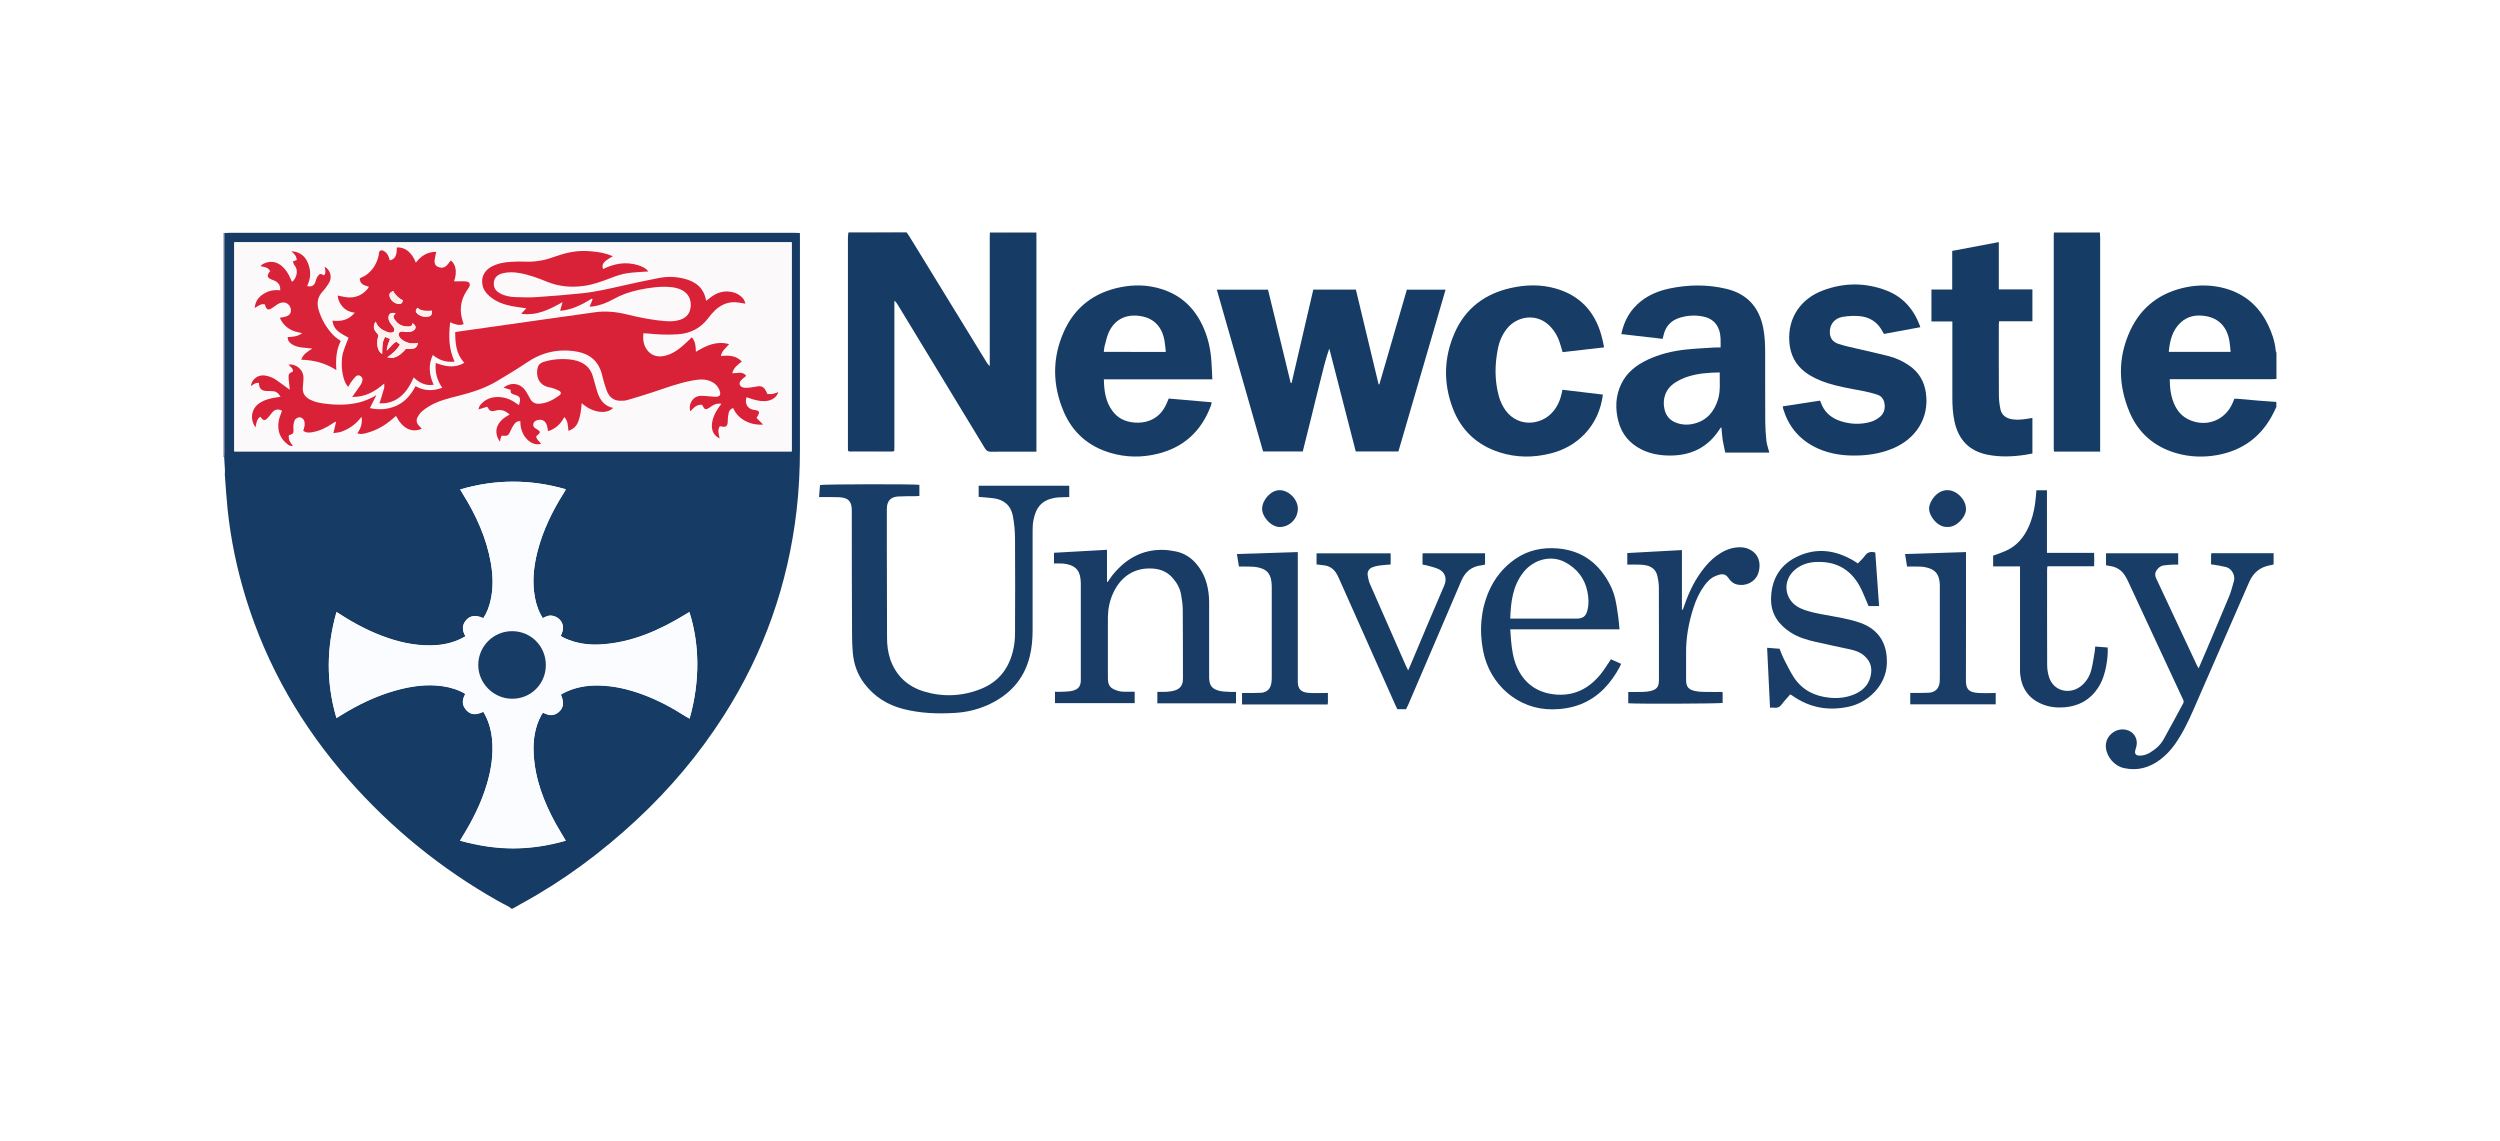 <?xml version="1.0" encoding="utf-8"?>
<!-- Generator: Adobe Illustrator 28.0.0, SVG Export Plug-In . SVG Version: 6.00 Build 0)  -->
<svg version="1.1" xmlns="http://www.w3.org/2000/svg" xmlns:xlink="http://www.w3.org/1999/xlink" x="0px" y="0px"
	 viewBox="0 0 361 164.7" style="enable-background:new 0 0 361 164.7;" xml:space="preserve">
<style type="text/css">
	.st0{fill:#231F20;}
	.st1{fill:#7F4199;}
	.st2{fill:#12294C;}
	.st3{fill:#B11F3D;}
	.st4{fill:#D92B35;}
	.st5{fill:#282425;}
	.st6{fill:#272324;}
	.st7{fill:#272323;}
	.st8{fill:#D92C35;}
	.st9{fill:#262223;}
	.st10{fill:#DA393A;}
	.st11{fill:#DB4541;}
	.st12{fill:#D92733;}
	.st13{fill:#FFF5F1;}
	.st14{fill:#DA413E;}
	.st15{fill:#D93237;}
	.st16{fill:#DA3A3B;}
	.st17{fill-rule:evenodd;clip-rule:evenodd;fill:#312783;}
	.st18{fill:#312783;}
	.st19{fill:#133759;}
	.st20{fill:none;stroke:#FFFFFF;stroke-width:0.74;}
	.st21{fill:#ACDDF7;}
	.st22{fill:#FFCF28;}
	.st23{fill:#FFFFFF;}
	.st24{fill:#E2A122;}
	.st25{fill:#E53421;}
	.st26{fill:#0097D5;}
	.st27{fill:#008A3B;}
	.st28{fill:#85BB25;}
	.st29{fill:#008D3C;}
	.st30{fill:#1B296B;}
	.st31{fill:url(#SVGID_1_);}
	.st32{fill:#2B2A29;}
	.st33{fill-rule:evenodd;clip-rule:evenodd;fill:#231F20;}
	.st34{filter:url(#Adobe_OpacityMaskFilter);}
	.st35{fill-rule:evenodd;clip-rule:evenodd;fill:#FFFFFF;}
	.st36{mask:url(#b_00000147202908081819944540000011123075591543539849_);fill-rule:evenodd;clip-rule:evenodd;fill:#231F20;}
	.st37{filter:url(#Adobe_OpacityMaskFilter_00000144336599404733924520000011164630191141420960_);}
	.st38{mask:url(#d_00000142892558725167343260000008230625351767279511_);fill-rule:evenodd;clip-rule:evenodd;fill:#BD2F37;}
	.st39{filter:url(#Adobe_OpacityMaskFilter_00000005232333600841192310000003143582799513571715_);}
	.st40{mask:url(#f_00000120547196515365468720000012795028362221060998_);fill-rule:evenodd;clip-rule:evenodd;fill:#BD2F37;}
	.st41{fill-rule:evenodd;clip-rule:evenodd;fill:#BD2F37;}
	.st42{filter:url(#Adobe_OpacityMaskFilter_00000049202724260362725790000017001240097349464219_);}
	.st43{mask:url(#h_00000049210890665865852000000008897538758084081078_);fill-rule:evenodd;clip-rule:evenodd;fill:#BD2F37;}
	.st44{fill:#006DA9;}
	.st45{fill:#C6C7C7;}
	.st46{fill:#636373;}
	.st47{fill:#252122;}
	.st48{fill:#262324;}
	.st49{fill:#252223;}
	.st50{fill:#626373;}
	.st51{fill:#2A2627;}
	.st52{fill:#2E2B2C;}
	.st53{fill:#2B2829;}
	.st54{fill:#646474;}
	.st55{fill:#646574;}
	.st56{fill:#2C2A2A;}
	.st57{fill:#666676;}
	.st58{fill:#686877;}
	.st59{fill:#6C6B7A;}
	.st60{fill:#F2F1F2;}
	.st61{fill:#D3D3D7;}
	.st62{fill:#B22526;}
	.st63{fill:#AFB4B9;}
	.st64{fill:#AFB5BA;}
	.st65{fill:#0B0B0B;}
	.st66{fill:#131212;}
	.st67{fill:#070707;}
	.st68{fill:#121212;}
	.st69{fill:#111010;}
	.st70{fill:#141313;}
	.st71{fill:#181716;}
	.st72{fill:#161515;}
	.st73{fill:#B1B6BB;}
	.st74{fill:#FBF3F2;}
	.st75{fill:#F9F5F5;}
	.st76{fill:#FBF2F1;}
	.st77{fill:#EED2D1;}
	.st78{fill:#F3E0DE;}
	.st79{fill:#F4E4E3;}
	.st80{fill:#EFD8D8;}
	.st81{fill:#EAC7C7;}
	.st82{fill:#F5EAEA;}
	.st83{fill:#F5F5F6;}
	.st84{fill:#B32627;}
	.st85{fill:#B32728;}
	.st86{fill:#B42829;}
	.st87{fill:#B83533;}
	.st88{fill:#B7302F;}
	.st89{fill:#1F1C1B;}
	.st90{fill:#F6F6F6;}
	.st91{fill:#FBFCFB;}
	.st92{fill:#C09E2E;}
	.st93{fill:#0D6E9F;}
	.st94{fill:#DD2928;}
	.st95{fill:#C09F2E;}
	.st96{fill:#116E9F;}
	.st97{fill:#DA2727;}
	.st98{fill:#372F24;}
	.st99{fill:#C3A02F;}
	.st100{fill:#090909;}
	.st101{fill:#166A92;}
	.st102{fill:#A19E9E;}
	.st103{fill:#F1F3F5;}
	.st104{fill:#F8F0ED;}
	.st105{fill:#F4F2F0;}
	.st106{fill:#E6E5E4;}
	.st107{fill:#BF2A28;}
	.st108{fill:#CA2727;}
	.st109{fill:#417AA3;}
	.st110{fill:#D64F3A;}
	.st111{fill:#D35946;}
	.st112{fill:#070808;}
	.st113{fill:#0A0A0A;}
	.st114{fill:#090808;}
	.st115{fill:#0E0E0E;}
	.st116{clip-path:url(#SVGID_00000175282491122508384990000012149435961063728828_);fill:#0091B9;}
	.st117{clip-path:url(#SVGID_00000175282491122508384990000012149435961063728828_);fill:#92278F;}
	.st118{fill:#F6F6F9;}
	.st119{fill:#293777;}
	.st120{fill:#35407D;}
	.st121{fill:#F1F2F6;}
	.st122{fill:#EFF0F4;}
	.st123{fill:#ECEDF3;}
	.st124{fill:#F3F3F7;}
	.st125{fill:#F4F3F7;}
	.st126{fill:#F5F5F8;}
	.st127{fill:#BECB30;}
	.st128{fill:#EFEFF4;}
	.st129{fill:#E7E7EE;}
	.st130{fill:#F0F1F6;}
	.st131{fill:#F9F9FB;}
	.st132{fill:#BFCC30;}
	.st133{fill:#26306D;}
	.st134{fill:#28316D;}
	.st135{fill:#27326F;}
	.st136{fill:#26306C;}
	.st137{fill:#2D3B79;}
	.st138{fill:#283877;}
	.st139{fill:#2B3A79;}
	.st140{fill:#293877;}
	.st141{fill:#283776;}
	.st142{fill:#125EA9;}
	.st143{fill:#165FA9;}
	.st144{fill:#1C60AA;}
	.st145{fill:#145FA9;}
	.st146{fill:#1B60A9;}
	.st147{fill:#1860A9;}
	.st148{fill:#195FA9;}
	.st149{fill:#2362AB;}
	.st150{fill:#0D5EA9;}
	.st151{fill:#252021;}
	.st152{fill:#242021;}
	.st153{fill:#232020;}
	.st154{fill:#242122;}
	.st155{fill:#282526;}
	.st156{fill:#EC3226;}
	.st157{fill:#FBFBFA;}
	.st158{fill:#2E2520;}
	.st159{fill:#2C2928;}
	.st160{fill:#F8E014;}
	.st161{fill:#F7DE1B;}
	.st162{fill:#F6DE19;}
	.st163{fill:#E73227;}
	.st164{fill:#0EA38A;}
	.st165{fill:#0BA48B;}
	.st166{fill:#0FA289;}
	.st167{fill:#FBDF14;}
	.st168{fill:#16233D;}
	.st169{fill:url(#SVGID_00000170988129628515287660000017644710751446747010_);}
	.st170{fill:url(#SVGID_00000009589304621423224080000005074017991158374312_);}
	.st171{fill:#0769AE;}
	.st172{fill:#D0CEB0;}
	.st173{fill:#A67941;}
	.st174{fill:#A21E22;}
	.st175{fill:#D21F2F;}
	.st176{fill:#E9E8DE;}
	.st177{fill:#563D3D;}
	.st178{fill:#771113;}
	.st179{fill:#004B6A;}
	.st180{clip-path:url(#SVGID_00000104704789003824753460000004050157648276145027_);}
	.st181{clip-path:url(#SVGID_00000062180478397410643210000008731114185230618556_);fill:#8E6D6A;}
	.st182{fill:none;stroke:#E1087F;stroke-width:0.218;stroke-miterlimit:10;}
	.st183{opacity:0.5;}
	.st184{clip-path:url(#SVGID_00000141413328789226243140000002345160695384871834_);}
	.st185{clip-path:url(#SVGID_00000047742810057541823840000012179842809145282186_);fill:#80252F;}
	.st186{fill:#D1AC61;}
	.st187{fill:none;stroke:#D1AC61;stroke-width:0.871;stroke-miterlimit:10;}
	.st188{clip-path:url(#SVGID_00000163779670299760901620000007563129172582754193_);}
	.st189{clip-path:url(#SVGID_00000080902550455075797630000000927254383073978252_);fill:#80252F;}
	.st190{fill:#D1685A;}
	.st191{clip-path:url(#SVGID_00000053535442755363958480000015358857893502907026_);}
	.st192{clip-path:url(#SVGID_00000057848627613140139660000004895256957378588314_);fill:#80252F;}
	.st193{fill:#173939;}
	.st194{fill:#2F3331;}
	.st195{fill:#64757D;}
	.st196{fill:#E2E3E1;}
	.st197{fill:#7E5B48;}
	.st198{fill:#A57A54;}
	.st199{fill:#ECE3E2;}
	.st200{fill:#3E3C33;}
	.st201{fill:#CC9280;}
	.st202{fill:#733B3C;}
	.st203{fill:#F7EBE7;}
	.st204{fill:#F6E8E5;}
	.st205{fill:#5C3826;}
	.st206{fill:#D0B790;}
	.st207{fill:#93594A;}
	.st208{fill:none;}
	.st209{fill:#B4A69F;}
	.st210{fill:#996C43;}
	.st211{fill:#B58F42;}
	.st212{fill:#F6DDB2;}
	.st213{fill:#008254;}
	.st214{fill:#006B48;}
	.st215{fill:#B78D71;}
	.st216{fill:#E1D080;}
	.st217{fill:#E1C170;}
	.st218{fill:#A1783F;}
	.st219{fill:#231715;}
	.st220{fill:#6A4C43;}
	.st221{fill:#B6B588;}
	.st222{fill:#E5D663;}
	.st223{fill:#F8EE95;}
	.st224{fill:#97663F;}
	.st225{fill:#77624F;}
	.st226{fill:#B4C6C0;}
	.st227{fill:#565E64;}
	.st228{fill:#D5D9D5;}
	.st229{fill:#A1A792;}
	.st230{fill:#AEA278;}
	.st231{fill:#576868;}
	.st232{fill:#6F929A;}
	.st233{fill:#173636;}
	.st234{fill:#EFEEED;}
	.st235{fill:#36403D;}
	.st236{fill:#A2393A;}
	.st237{fill:#CEBB7C;}
	.st238{fill:#E7E2C9;}
	.st239{fill:#71573A;}
	.st240{fill:#9A753D;}
	.st241{fill:#C39892;}
	.st242{fill:#C8A59C;}
	.st243{fill:#97615F;}
	.st244{fill:#BB8989;}
	.st245{fill:#68736D;}
	.st246{fill:#EAEDE8;}
	.st247{fill:#6C7E81;}
	.st248{fill:#ABBBB4;}
	.st249{fill:#0181BE;}
	.st250{fill:#056DB4;}
	.st251{fill:#8EB7CD;}
	.st252{fill:#C6E0EC;}
	.st253{fill:#BF782A;}
	.st254{fill:#4F424D;}
	.st255{fill:#74687E;}
	.st256{fill:#9C979C;}
	.st257{fill:#7E5A37;}
	.st258{fill:#0C5FAB;}
	.st259{fill:#213C75;}
	.st260{fill:#3177AB;}
	.st261{fill:#988161;}
	.st262{fill:#922F6C;}
	.st263{fill:#BE82A6;}
	.st264{fill:#656768;}
	.st265{fill:#083E62;}
	.st266{fill:#932F6C;}
	.st267{fill:#AD628F;}
	.st268{fill:#31006B;}
	.st269{fill:#3A4147;}
	.st270{fill:#002D55;}
	.st271{fill:#252C6A;}
	.st272{fill:#46C1BE;}
	.st273{fill:#333132;}
	.st274{fill:#0A0B0B;}
	.st275{fill:#161616;}
	.st276{fill:#0D0E0E;}
	.st277{fill:#0B0C0C;}
	.st278{fill:#0F0F10;}
	.st279{fill:#100F0F;}
	.st280{fill:#131413;}
	.st281{fill:#EFEDED;}
	.st282{fill:#D23B27;}
	.st283{fill:#1863A3;}
	.st284{fill:#1361A4;}
	.st285{fill:#E5D485;}
	.st286{fill:#DECE88;}
	.st287{fill:#959CB3;}
	.st288{fill:#E4D283;}
	.st289{fill:#E0CE85;}
	.st290{fill:#E1D286;}
	.st291{fill:#1A91D0;}
	.st292{fill:#381435;}
	.st293{fill:#612262;}
	.st294{fill:#632463;}
	.st295{fill:#0C7FA8;}
	.st296{fill:#535659;}
	.st297{fill:#535658;}
	.st298{fill:#56595A;}
	.st299{fill:#525557;}
	.st300{fill:#545759;}
	.st301{fill:#57585B;}
	.st302{fill:#5A5B5D;}
	.st303{fill:#015FBB;}
	.st304{fill:#3E5BC6;}
	.st305{fill:#5D6972;}
	.st306{fill:#BA2632;}
	.st307{fill:#BA2532;}
	.st308{fill:#5E6973;}
	.st309{fill:#5E6B76;}
	.st310{fill:#5F6B74;}
	.st311{fill:#F4F2F1;}
	.st312{fill:#F9F2F3;}
	.st313{fill:#F9F1F1;}
	.st314{fill:#F9F0EF;}
	.st315{fill:#F2EDEC;}
	.st316{fill:#EDE2E2;}
	.st317{fill:#F1EAE9;}
	.st318{fill:#BA2533;}
	.st319{fill:#232F60;}
	.st320{fill:#000F4D;}
	.st321{fill:#203232;}
	.st322{fill:#B39250;}
	.st323{fill:#1D3762;}
	.st324{fill:#B49554;}
	.st325{fill:#D9CAAB;}
	.st326{fill:#E2DCCA;}
	.st327{fill:#B39351;}
	.st328{fill:#1E3662;}
	.st329{fill:#1F3662;}
	.st330{fill:#223764;}
	.st331{fill:#B39253;}
	.st332{fill:#243B67;}
	.st333{fill:#E1D7C1;}
	.st334{fill:#BFBECA;}
	.st335{fill:#FFF8F3;}
	.st336{fill:#9C9BB0;}
	.st337{fill:#19385E;}
	.st338{fill:#18365C;}
	.st339{fill:#B7263C;}
	.st340{fill:#17365C;}
	.st341{fill:#15365B;}
	.st342{fill:#19385D;}
	.st343{fill:#B7243F;}
	.st344{fill:#1A3A5E;}
	.st345{fill:#BC384C;}
	.st346{fill:#1E3F63;}
	.st347{fill:#264467;}
	.st348{fill:#2F5172;}
	.st349{fill:#E52353;}
	.st350{fill:#211F1D;}
	.st351{fill:#282725;}
	.st352{fill:#262523;}
	.st353{fill:#2B2A28;}
	.st354{fill:#252422;}
	.st355{fill:#E02426;}
	.st356{fill:#5690CB;}
	.st357{fill:#BD7129;}
	.st358{fill:#BD732B;}
	.st359{fill:#E09E25;}
	.st360{fill:#D38C28;}
	.st361{fill:#F7BF15;}
	.st362{fill:#C37B33;}
	.st363{fill:#EBAD1F;}
	.st364{fill:#C27829;}
	.st365{fill:#F5BD17;}
	.st366{fill:#B55227;}
	.st367{fill:#B02E24;}
	.st368{fill:#205697;}
	.st369{fill:#F6F5F4;}
	.st370{fill:#CD8529;}
	.st371{fill:#F8F8F7;}
	.st372{fill:#C88029;}
	.st373{fill:#DDDDDC;}
	.st374{fill:#C3C2C2;}
	.st375{fill:#363635;}
	.st376{fill:#D2D2D2;}
	.st377{fill:#EDEDED;}
	.st378{fill:#CCCBCB;}
	.st379{fill:#2C2C6F;}
	.st380{fill:#2D2D6F;}
	.st381{fill:#EC3427;}
	.st382{fill:#ED3828;}
	.st383{fill:#2E2E70;}
	.st384{fill:#ED3B29;}
	.st385{fill:#ED3928;}
	.st386{fill:#EC3728;}
	.st387{fill:url(#SVGID_00000090256431919088404450000017892720882733693108_);}
	.st388{fill:url(#SVGID_00000038382997381254547320000009993054225250652588_);}
	.st389{fill:url(#SVGID_00000089552201414674030520000010280328126969116288_);}
	.st390{fill:url(#SVGID_00000087414337740938736730000007448827335492660910_);}
	.st391{fill:url(#SVGID_00000047047397530867334230000017612244241580629124_);}
	.st392{fill:url(#SVGID_00000118389375474014517880000008051156623236949403_);}
	.st393{fill:url(#SVGID_00000140721337217894970190000016807460969137747853_);}
	.st394{fill:url(#SVGID_00000152230355856743586750000009595929070078491837_);}
	.st395{fill:url(#SVGID_00000064327285535376044100000007351974009954821560_);}
	.st396{fill:url(#SVGID_00000003812342982282104250000012046982087269050810_);}
	.st397{fill:url(#SVGID_00000044877941688936772260000002379220975780425869_);}
	.st398{fill:url(#SVGID_00000100371755414526454790000005663661090000495014_);}
	.st399{fill:url(#SVGID_00000002361020306966722650000013988395420633588415_);}
	.st400{fill:url(#SVGID_00000072268281152878985760000012216836365649247130_);}
	.st401{fill:url(#SVGID_00000145756150951745246600000003082341680471221638_);}
	.st402{fill:url(#SVGID_00000171685869604634080380000014076312609012356233_);}
	.st403{fill:url(#SVGID_00000011715099684794604400000001627416784075096743_);}
	.st404{fill:url(#SVGID_00000089556524328524393770000000687161009813630080_);}
	.st405{fill:url(#SVGID_00000109019624569750474450000008885300394961063316_);}
	.st406{fill:url(#SVGID_00000037663924334936963270000013000421386786796208_);}
	.st407{fill:url(#SVGID_00000105413928930174404430000009866205273254659235_);}
	.st408{fill:url(#SVGID_00000054254643748881250200000003580850796935982510_);}
	.st409{fill:#3B3536;}
	.st410{fill:#292525;}
	.st411{fill:#2F2A2B;}
	.st412{fill:#332E2E;}
	.st413{fill:#2B2728;}
	.st414{fill:#F6F5F5;}
	.st415{fill:#F5F4F4;}
	.st416{fill:#3178BB;}
	.st417{fill:#2E2C2D;}
	.st418{fill:#292627;}
	.st419{fill:#2D2B2C;}
	.st420{fill:#2C292A;}
	.st421{fill:#323031;}
	.st422{fill:#312F30;}
	.st423{fill:#333133;}
	.st424{fill:#302D2F;}
	.st425{fill:#3B3A3C;}
	.st426{fill:#FBFBFB;}
	.st427{fill:#E12728;}
	.st428{fill:#1F1D1D;}
	.st429{fill:#1E1C1C;}
	.st430{fill:#222020;}
	.st431{fill:#232222;}
	.st432{fill:#0A0A09;}
	.st433{fill:#686564;}
	.st434{fill:#1A1918;}
	.st435{fill:#181717;}
	.st436{fill:#201F1F;}
	.st437{fill:#1C1B1B;}
	.st438{fill:#1B1919;}
	.st439{fill:#201E1E;}
	.st440{fill:#151414;}
	.st441{fill:#2A2828;}
	.st442{fill:#FBF2F0;}
	.st443{fill:#FBF1F0;}
	.st444{fill:#FAECE9;}
	.st445{fill:#FBF0ED;}
	.st446{fill:#E1312D;}
	.st447{fill:#163C65;}
	.st448{fill:#173C65;}
	.st449{fill:#535F80;}
	.st450{fill:#7E87A2;}
	.st451{fill:#9DA0B5;}
	.st452{fill:#183D66;}
	.st453{fill:#183C65;}
	.st454{fill:#143C65;}
	.st455{fill:#193D66;}
	.st456{fill:#173D65;}
	.st457{fill:#FBF9FA;}
	.st458{fill:#FBFCFF;}
	.st459{fill:#D92238;}
	.st460{fill:#D92237;}
	.st461{fill:#D92338;}
	.st462{fill:#FCF1EF;}
	.st463{fill:#FAEDEA;}
	.st464{fill:#E12226;}
	.st465{fill:#E12527;}
	.st466{fill:#E12427;}
	.st467{fill:#E02026;}
	.st468{fill:#E02828;}
	.st469{fill:#FFF9F8;}
	.st470{fill:#FFF5F3;}
	.st471{fill:#FFF4F1;}
	.st472{fill:#FFF6F3;}
	.st473{fill:#FFF2ED;}
	.st474{fill:#FCE6E0;}
	.st475{fill:#E1332D;}
	.st476{fill:#F9DBD2;}
	.st477{fill:#FAE2DA;}
	.st478{fill:#F9D7CB;}
	.st479{fill:#FCEFEA;}
	.st480{fill:#F4B4AD;}
	.st481{fill:#E02B2A;}
	.st482{fill:#E13B32;}
	.st483{fill:#E13630;}
	.st484{fill:#EC7B7B;}
	.st485{fill:#722A79;}
	.st486{fill:#722B79;}
	.st487{fill:#AB96AE;}
	.st488{fill:#AC97AE;}
	.st489{fill:#AB97AE;}
	.st490{fill:#742E7A;}
	.st491{fill:#732F7A;}
	.st492{fill:#75327C;}
	.st493{fill:#FBF9FB;}
	.st494{fill:#F9F6F9;}
	.st495{fill:#F9F7FA;}
	.st496{fill:#FBF8FA;}
	.st497{fill:#F7F4F8;}
	.st498{fill:#E92625;}
	.st499{fill:#200806;}
	.st500{fill:#1D1D1D;}
	.st501{fill:#F6E215;}
	.st502{fill:#D24026;}
	.st503{fill:#ED3A24;}
	.st504{fill:#EE4923;}
	.st505{fill:#471211;}
	.st506{fill:#EF5822;}
	.st507{fill:#F06822;}
	.st508{fill:#5D0E0D;}
	.st509{fill:#F58B1E;}
	.st510{fill:#FBB813;}
	.st511{fill:#341110;}
	.st512{fill:#F7D90F;}
	.st513{fill:#CA2126;}
	.st514{fill:#981B1E;}
	.st515{fill:#F38020;}
	.st516{fill:#FAB016;}
	.st517{fill:#D52126;}
	.st518{fill:#F8A01B;}
	.st519{fill:#89191A;}
	.st520{fill:#B92025;}
	.st521{fill:#F9CA0F;}
	.st522{fill:#F17321;}
	.st523{fill:#A51E22;}
	.st524{fill:#751213;}
	.st525{fill:#F6961D;}
	.st526{fill:#E05C25;}
	.st527{fill:#28266B;}
	.st528{fill:#EC282B;}
	.st529{fill:#F8F7F9;}
	.st530{fill:#F7F7FA;}
	.st531{fill:#F6F6FA;}
	.st532{fill:#F5F4F7;}
	.st533{fill:#F8F8FB;}
	.st534{fill:#F1F1F5;}
	.st535{fill:#F2F2F7;}
	.st536{fill:#EFEEF3;}
	.st537{fill:#F1F0F5;}
	.st538{fill:#ECEBF2;}
	.st539{fill:#211C58;}
	.st540{fill:#1F1A51;}
	.st541{fill:#1E184F;}
	.st542{fill:#FFF6F5;}
	.st543{fill:#29266B;}
	.st544{fill:#2B296D;}
	.st545{fill:#EC2A2C;}
	.st546{fill:#EC2B2D;}
	.st547{fill:#FFF8F7;}
	.st548{fill:#E75253;}
	.st549{fill:#E33C3A;}
	.st550{fill:#EA4343;}
	.st551{fill:#E24748;}
	.st552{fill:#EB1C24;}
	.st553{fill:#3C3C3E;}
	.st554{fill:#3D3D3F;}
	.st555{fill:#404042;}
	.st556{fill:#3E3E40;}
	.st557{fill:#3F3E40;}
	.st558{fill:#3B3B3D;}
	.st559{fill:#3B3C3D;}
	.st560{fill:#444445;}
	.st561{fill:#393A3C;}
	.st562{fill:#3C3C3D;}
	.st563{fill:#3A3A3C;}
	.st564{fill:#4F4E4F;}
	.st565{fill:#3A3B3D;}
	.st566{fill:#38383A;}
	.st567{fill:#1A170F;}
	.st568{fill:#050505;}
	.st569{fill:#9D9EA2;}
	.st570{fill:#F38667;}
	.st571{fill:#D29F2B;}
	.st572{fill:#6F7074;}
	.st573{fill:#8D5540;}
	.st574{fill:#E2BD71;}
	.st575{fill:#ECD5A3;}
	.st576{fill:#EED8AB;}
	.st577{fill:#EACC8F;}
	.st578{fill:#9F8340;}
	.st579{fill:#E7C785;}
	.st580{fill:#E4C27D;}
	.st581{fill:#EACD94;}
	.st582{fill:#DFB65E;}
	.st583{fill:#CC9B2A;}
	.st584{fill:#D9AB42;}
	.st585{fill:#DCBB7A;}
	.st586{fill:#221D17;}
	.st587{fill:#B0B1B4;}
	.st588{fill:#F5EBD2;}
	.st589{fill:#E8E8E7;}
	.st590{fill:#BABBBF;}
	.st591{fill:#E85637;}
	.st592{fill:#848588;}
	.st593{fill:#ED373F;}
	.st594{fill:#1465A0;}
	.st595{fill:#1866A1;}
	.st596{fill:#1065A0;}
	.st597{fill:#0D65A0;}
	.st598{fill:#1265A0;}
	.st599{fill:#1B66A1;}
	.st600{fill:#1966A1;}
	.st601{fill:#1666A1;}
	.st602{fill:#2D357A;}
	.st603{fill:#B1862E;}
	.st604{fill:#363E7E;}
	.st605{fill:#333C7D;}
	.st606{fill:#A78238;}
	.st607{fill:#2F387A;}
	.st608{fill:#A27B2F;}
	.st609{fill:#343C80;}
	.st610{fill:#2D337E;}
	.st611{fill:#3B4480;}
	.st612{fill:#394284;}
	.st613{fill:#2B3474;}
	.st614{fill:#4E568C;}
	.st615{fill:#2F3780;}
	.st616{fill:#313876;}
	.st617{fill:#565E9A;}
	.st618{fill:#5E638E;}
	.st619{fill:#BB9D5D;}
	.st620{fill:#F4F3F5;}
	.st621{fill:#EDEDF0;}
	.st622{fill:#E4E3E6;}
	.st623{fill:#A7A4BF;}
	.st624{fill:#C7C8D7;}
	.st625{fill:#3D4273;}
	.st626{fill:#8D8AB3;}
	.st627{fill:#2C3380;}
	.st628{fill:#303650;}
	.st629{fill:#F9F9F9;}
	.st630{fill:#525455;}
	.st631{fill:#B1B2B1;}
	.st632{fill:#4FAF49;}
	.st633{fill:#55B04B;}
	.st634{fill:#4FAD48;}
	.st635{fill:#6FB55F;}
	.st636{fill:#66B65B;}
	.st637{fill:#50AF4A;}
	.st638{fill:#51AF49;}
	.st639{fill:#52B04A;}
	.st640{fill:#51AF4A;}
	.st641{fill:#52AF4A;}
	.st642{fill:#7FC077;}
	.st643{fill:#61B254;}
	.st644{fill:#59B14F;}
	.st645{fill:#58B14E;}
	.st646{fill:#C64128;}
	.st647{fill:#C64228;}
	.st648{fill:#0A243E;}
	.st649{fill:#0F2640;}
	.st650{fill:#0E253F;}
	.st651{fill:#0C253F;}
	.st652{fill:#0D263F;}
	.st653{fill:#102740;}
	.st654{fill:#112740;}
	.st655{fill:#122841;}
	.st656{fill:#132841;}
	.st657{fill:#3B444D;}
	.st658{fill:#3A434C;}
	.st659{fill:#39424B;}
	.st660{fill:#404750;}
	.st661{fill:#404851;}
	.st662{fill:#424951;}
	.st663{fill:#454C55;}
	.st664{fill:#3F4750;}
	.st665{fill:#414951;}
	.st666{fill:#434A52;}
	.st667{fill:#F0EFEF;}
	.st668{fill:#F1F0F1;}
	.st669{fill:#464D56;}
	.st670{fill:#221A18;}
	.st671{fill:#AD2581;}
	.st672{fill:#F8F8F8;}
	.st673{fill:#E31F24;}
	.st674{fill:#AA2480;}
	.st675{fill:#E6CE1B;}
	.st676{fill:#E01F24;}
	.st677{fill:#7E7E7E;}
	.st678{fill:#F2F1F1;}
	.st679{fill:#374C9B;}
	.st680{fill:#ECEBEA;}
	.st681{fill:#E8D019;}
	.st682{fill:#2A051F;}
	.st683{fill:#E3E2E2;}
	.st684{fill:#A6247E;}
	.st685{fill:#D91F24;}
	.st686{fill:#0E8944;}
	.st687{fill:#E1CA1D;}
	.st688{fill:#DBC623;}
	.st689{fill:#393513;}
	.st690{fill:#382726;}
	.st691{fill:#CBB829;}
	.st692{fill:#9E2378;}
	.st693{fill:#CFCFCE;}
	.st694{fill:#3D3E3E;}
	.st695{fill:#323333;}
	.st696{fill:#272010;}
	.st697{fill:#370800;}
	.st698{fill:#F4F4F4;}
	.st699{fill:#222223;}
	.st700{fill:#100E0E;}
	.st701{fill:#2E2E2F;}
	.st702{fill:#171616;}
	.st703{fill:#4D4D4F;}
	.st704{fill:#39393A;}
	.st705{fill:#666769;}
	.st706{fill:#B8BABA;}
	.st707{fill:#808183;}
	.st708{fill:#444446;}
	.st709{fill:#626365;}
	.st710{fill:#6C6D6F;}
	.st711{fill:#909293;}
	.st712{fill:#9A9C9D;}
	.st713{fill:#545355;}
	.st714{fill:#D9DADA;}
	.st715{fill:#7C7D7E;}
	.st716{fill:#757678;}
	.st717{fill:#5B5B5D;}
	.st718{fill:#87898A;}
	.st719{fill:#E0E0E0;}
	.st720{fill:#AEB0B1;}
	.st721{fill:#CACBCC;}
	.st722{fill:#A2A4A6;}
	.st723{fill:#D1D2D2;}
	.st724{fill:#E8E8E8;}
	.st725{fill:#EFEEEE;}
	.st726{fill:#C2C3C4;}
	.st727{fill:#113E5E;}
	.st728{fill:#1E9CD7;}
	.st729{fill:#123E5E;}
	.st730{fill:#184060;}
	.st731{fill:#244564;}
	.st732{fill:#2B4968;}
	.st733{fill:#304B6A;}
	.st734{fill:#284766;}
	.st735{fill:#435774;}
	.st736{fill:#50607C;}
	.st737{fill:#364E6D;}
	.st738{fill:#3C5270;}
	.st739{fill:#EEEEF1;}
	.st740{fill:#F6F5F7;}
	.st741{fill:#009D6E;}
	.st742{fill:#0E3836;}
	.st743{fill:#113936;}
	.st744{fill:#123937;}
	.st745{fill:#0F3836;}
	.st746{fill:#109F71;}
	.st747{fill:#113937;}
	.st748{fill:#0A9F70;}
	.st749{fill:#143A38;}
	.st750{fill:#14A072;}
	.st751{fill:#133A37;}
	.st752{fill:#0D3835;}
	.st753{fill:#FFC40A;}
	.st754{fill:#DA1F32;}
	.st755{fill:none;stroke:#FFFFFF;stroke-width:0.139;stroke-miterlimit:3.864;}
	.st756{fill:none;stroke:#FFFFFF;stroke-width:0.039;stroke-miterlimit:3.864;}
	.st757{fill:#232F65;}
	.st758{fill-rule:evenodd;clip-rule:evenodd;fill:#232F65;}
	.st759{fill-rule:evenodd;clip-rule:evenodd;fill:#FAB023;}
	.st760{fill:#612466;}
	.st761{fill:#211E1F;}
	.st762{fill:#642972;}
	.st763{fill:#CD2027;}
	.st764{fill:#221F1F;}
	.st765{fill:#F3C719;}
	.st766{fill:#A8AAAC;}
	.st767{fill:#067FAE;}
	.st768{fill:#BB2126;}
	.st769{fill:#E2087E;}
	.st770{fill:#7E2988;}
	.st771{fill:#C21E5C;}
	.st772{fill:#ED2F23;}
	.st773{fill-rule:evenodd;clip-rule:evenodd;fill:#942130;}
	.st774{fill-rule:evenodd;clip-rule:evenodd;fill:#F6FBFD;}
	.st775{fill:#1D1D1B;}
	.st776{fill:#E5263F;}
	.st777{fill:#002147;}
	.st778{fill:#A01C31;}
	.st779{fill:#D4942B;}
	.st780{fill-rule:evenodd;clip-rule:evenodd;}
	.st781{fill:#C82127;}
	.st782{fill:#F5C912;}
	.st783{fill:#B2B2B2;}
	.st784{fill:#CC353A;}
	.st785{fill:#232743;}
	.st786{fill:#212740;}
	.st787{fill:none;stroke:#231F20;stroke-miterlimit:10;}
	.st788{fill:#1E1B1A;}
	.st789{fill:#F5B219;}
	.st790{fill:#B7212C;}
	.st791{fill:#F1B11A;}
	.st792{fill:#B5212C;}
	.st793{fill:#31200A;}
	.st794{fill:#EFAF1B;}
	.st795{fill:#EEAD1D;}
	.st796{fill:#2F281A;}
	.st797{fill:#342C1A;}
	.st798{fill:#EAE8E8;}
	.st799{fill:#DDDCDB;}
	.st800{fill:#222120;}
	.st801{fill:#3B3C3C;}
	.st802{fill:#D59B22;}
	.st803{fill:#B3202B;}
	.st804{fill:#311509;}
	.st805{fill:#271206;}
	.st806{fill:#AC202A;}
	.st807{fill:#39180B;}
	.st808{fill:#462612;}
	.st809{fill:#E7A81F;}
	.st810{fill:#543F16;}
	.st811{fill:#01043B;}
	.st812{fill:#FFFAF8;}
	.st813{fill:#FFF9F6;}
	.st814{fill:#FFF8F6;}
	.st815{fill:#FBF3F0;}
	.st816{fill:#FBEEEB;}
	.st817{fill:#FBF1EF;}
	.st818{fill:#FFFBF9;}
	.st819{fill:#F9F1ED;}
	.st820{fill:#FBF1ED;}
	.st821{fill:#F9EBE8;}
	.st822{fill:#F9F0ED;}
	.st823{fill:#FBF1EE;}
	.st824{fill:#FBF6F4;}
	.st825{fill:#F9EEEB;}
	.st826{fill:#FBF7F5;}
	.st827{fill:#FAECE8;}
	.st828{fill:#FBF3F1;}
	.st829{fill:#FCEDEB;}
	.st830{fill:#E12A2A;}
	.st831{fill:#E12B2B;}
	.st832{fill:#E12327;}
	.st833{fill:#E12528;}
	.st834{fill:#E22F2F;}
	.st835{fill:#003B4A;}
	.st836{fill:#E30613;}
	.st837{fill:#003DA6;}
	.st838{fill:#130F3D;}
	.st839{fill:#005192;}
	.st840{fill:#CE0E2D;}
	.st841{fill:#2D2A26;}
	.st842{fill:#D82D2E;}
	.st843{fill:#542360;}
	.st844{fill:#292644;}
	.st845{clip-path:url(#SVGID_00000058577904607447478240000015019928409384128949_);}
	.st846{clip-path:url(#SVGID_00000011025917185382723410000002344719604276930441_);fill:#231F20;}
	.st847{fill:#EC3225;}
	.st848{fill:#22205F;}
	.st849{fill-rule:evenodd;clip-rule:evenodd;fill:#22205F;}
	.st850{clip-path:url(#SVGID_00000098195376712582720170000011875075475173574057_);}
	.st851{fill:#D63A4A;}
	.st852{fill:#F37021;}
	.st853{fill:#1C2B39;}
	.st854{clip-path:url(#SVGID_00000182521436379775255580000011110168742620961696_);fill:#FFFFFF;}
	.st855{clip-path:url(#SVGID_00000003791580368159374940000006212075703815898258_);fill:#FFFFFF;}
	.st856{fill:#224492;}
	.st857{fill:#234593;}
	.st858{fill:#322A29;}
	.st859{fill:#244694;}
	.st860{fill:#7185BB;}
	.st861{fill:#EB2A26;}
	.st862{fill:#21428D;}
	.st863{fill:#F1A933;}
	.st864{fill:#E72A26;}
	.st865{fill:#F2F0F0;}
	.st866{fill:#F7D0C1;}
	.st867{fill:#4B4748;}
	.st868{fill:#CFCBCB;}
	.st869{fill:#A1A1A1;}
	.st870{fill:#DEDCDC;}
	.st871{fill:#80AD3F;}
	.st872{fill:#DC9A32;}
	.st873{fill:#65863E;}
	.st874{fill:#494A58;}
	.st875{fill:#DC2B27;}
	.st876{fill:#7A372F;}
	.st877{fill:#97743C;}
	.st878{fill:#807E7E;}
	.st879{fill:#686666;}
	.st880{fill:#253D7E;}
	.st881{fill:#30337E;}
	.st882{fill:#2CA8E0;}
	.st883{fill:#01A44E;}
	.st884{fill:#FAEC21;}
	.st885{fill:#EA2027;}
	.st886{fill:#704B9C;}
</style>
<g id="Layer_2">
</g>
<g id="Layer_1">
	<g>
		<path class="st447" d="M115.5,33.65c0,0.18,0.01,0.36,0.01,0.53c0,10.21,0,20.43,0,30.64c0,2.96-0.14,5.92-0.48,8.87
			c-1.24,10.68-4.72,20.57-10.51,29.64c-3.56,5.58-7.79,10.59-12.63,15.09c-5.03,4.67-10.5,8.73-16.53,12.03
			c-0.45,0.24-0.89,0.5-1.33,0.75c-0.08,0-0.16,0-0.24,0c-0.08-0.08-0.14-0.18-0.24-0.23c-0.55-0.3-1.12-0.58-1.67-0.89
			c-8.15-4.61-15.33-10.44-21.52-17.47c-6.77-7.69-11.8-16.37-14.84-26.18c-1.3-4.22-2.2-8.52-2.66-12.91
			c-0.17-1.67-0.27-3.35-0.4-5.02c0.01-0.21,0.03-0.42,0.02-0.63c-0.03-0.62-0.07-1.24-0.11-1.86c0.01-0.16,0.03-0.31,0.03-0.47
			c0-10.37,0-20.75,0-31.12c0-0.26,0-0.51,0.01-0.77c0.24-0.01,0.47-0.03,0.71-0.03c27.22,0,54.44,0,81.65,0
			C115.02,33.62,115.26,33.64,115.5,33.65z M33.83,34.98c0,10.1,0,20.14,0,30.2c26.84,0,53.66,0,80.49,0c0-10.08,0-20.13,0-30.2
			C87.49,34.98,60.68,34.98,33.83,34.98z M66.45,70.68c0.14,0.23,0.24,0.41,0.36,0.59c1.93,3.11,3.44,6.39,4.07,10.03
			c0.31,1.81,0.36,3.61-0.05,5.41c-0.21,0.9-0.52,1.77-1.04,2.54c-1.01-0.46-1.79-0.41-2.37,0.17c-0.73,0.74-0.74,1.56-0.2,2.44
			c-1.28,0.76-2.62,1.15-4.06,1.27c-2.44,0.2-4.8-0.22-7.1-1c-2.46-0.83-4.75-2.02-6.93-3.43c-0.17-0.11-0.35-0.22-0.54-0.34
			c-1.47,5.14-1.51,10.19-0.01,15.3c0.24-0.15,0.44-0.27,0.64-0.39c2.46-1.53,5.04-2.78,7.83-3.57c2.24-0.63,4.51-0.97,6.85-0.64
			c1.16,0.17,2.27,0.5,3.3,1.12c-0.51,0.85-0.52,1.67,0.18,2.39c0.62,0.64,1.3,0.69,2.41,0.19c0.74,1.22,1.12,2.55,1.26,3.96
			c0.22,2.26-0.13,4.45-0.78,6.6c-0.8,2.66-2.04,5.12-3.5,7.48c-0.11,0.18-0.21,0.36-0.34,0.57c2.57,0.71,5.09,1.11,7.67,1.11
			c2.57,0,5.09-0.4,7.59-1.11c-0.5-0.85-1-1.63-1.44-2.44c-1.75-3.18-3.02-6.51-3.2-10.19c-0.09-1.92,0.18-3.78,1.11-5.5
			c0.07-0.13,0.17-0.25,0.25-0.36c0.92,0.5,1.65,0.46,2.28-0.1c0.69-0.61,0.78-1.35,0.3-2.48c0.04-0.03,0.08-0.08,0.13-0.11
			c0.14-0.08,0.28-0.15,0.42-0.22c1.54-0.76,3.18-1.04,4.88-1.01c2.21,0.04,4.34,0.54,6.41,1.31c2.17,0.81,4.21,1.89,6.15,3.14
			c0.19,0.12,0.38,0.22,0.59,0.34c1.59-5.62,1.39-10.97-0.03-15.39c-0.21,0.13-0.4,0.25-0.6,0.37c-3.75,2.28-7.68,4.03-12.14,4.31
			c-1.85,0.12-3.62-0.14-5.31-0.92c-0.19-0.09-0.36-0.2-0.54-0.31c0.5-0.96,0.45-1.72-0.13-2.35c-0.26-0.28-0.59-0.45-0.96-0.54
			c-0.54-0.14-1,0.06-1.49,0.33c-0.12-0.21-0.23-0.39-0.33-0.58c-0.54-1.05-0.82-2.17-0.94-3.34c-0.22-1.97,0.04-3.9,0.53-5.81
			c0.77-2.99,2.11-5.73,3.75-8.33c0.11-0.18,0.22-0.37,0.32-0.55C76.62,69.18,71.56,69.18,66.45,70.68z"/>
		<path class="st448" d="M328.71,58.76c-0.11,0.22-0.21,0.44-0.32,0.66c-1.67,3.49-4.42,5.6-8.21,6.29c-2,0.36-4.01,0.29-5.98-0.29
			c-3.13-0.92-5.4-2.88-6.67-5.85c-1.67-3.93-1.74-7.93,0.07-11.83c1.61-3.48,4.41-5.54,8.16-6.28c1.85-0.36,3.7-0.32,5.52,0.18
			c2.88,0.79,4.93,2.59,6.22,5.25c0.58,1.19,1,2.44,1.12,3.78c0.01,0.09,0.07,0.18,0.1,0.26c0,1.26,0,2.53,0,3.79
			c-0.22,0.01-0.43,0.04-0.65,0.04c-4.68,0-9.36,0-14.04,0c-0.23,0-0.46,0-0.72,0c0.01,1.42,0.19,2.72,0.81,3.92
			c0.42,0.81,1.02,1.45,1.84,1.86c2.52,1.26,5.36,0.21,6.45-2.39c0.08-0.2,0.16-0.39,0.23-0.57c0.17,0,0.29-0.01,0.4,0
			c1.06,0.09,2.12,0.2,3.18,0.28c0.82,0.07,1.65,0.12,2.48,0.18C328.71,58.28,328.71,58.52,328.71,58.76z M322.1,50.81
			c-0.05-0.52-0.08-1.01-0.16-1.49c-0.31-2.05-1.51-3.36-3.46-3.68c-1.32-0.22-2.58-0.01-3.59,0.93c-1.21,1.13-1.57,2.62-1.72,4.24
			C316.16,50.81,319.09,50.81,322.1,50.81z"/>
		<path class="st449" d="M32.29,33.62c0.04,0.01,0.09,0.02,0.13,0.03c0,0.26-0.01,0.51-0.01,0.77c0,10.37,0,20.75,0,31.12
			c0,0.16-0.02,0.31-0.03,0.47c-0.04,0.01-0.07,0-0.1-0.02C32.29,55.2,32.29,44.41,32.29,33.62z"/>
		<path class="st450" d="M130.94,33.5c0,0.04,0.01,0.07,0.01,0.11c-2.81,0-5.62,0-8.43,0.01c0-0.04,0-0.08,0-0.11
			C125.33,33.5,128.13,33.5,130.94,33.5z"/>
		<path class="st451" d="M142.94,33.64c-0.01-0.05-0.02-0.1-0.03-0.14c2.25,0,4.51,0,6.76,0c-0.01,0.05-0.02,0.1-0.03,0.14
			c-0.45-0.01-0.9-0.03-1.35-0.02C146.51,33.63,144.72,33.64,142.94,33.64z"/>
		<path class="st451" d="M296.59,33.63c0-0.04-0.01-0.09-0.01-0.13c2.21,0,4.43,0,6.64,0c0.01,0.04,0.01,0.08,0,0.11
			C301.01,33.62,298.8,33.63,296.59,33.63z"/>
		<path class="st447" d="M142.94,33.64c1.79-0.01,3.57-0.02,5.36-0.02c0.45,0,0.9,0.02,1.35,0.02c0,0.22,0.01,0.43,0.01,0.65
			c0,10.05,0,20.11,0,30.16c0,0.23,0,0.47,0,0.77c-0.24,0-0.43,0-0.62,0c-1.98,0-3.95-0.01-5.93,0.01c-0.43,0.01-0.67-0.13-0.89-0.5
			c-4.18-6.9-8.37-13.8-12.57-20.7c-0.13-0.21-0.26-0.42-0.5-0.61c0,0.21,0,0.41,0,0.62c0,6.81,0,13.63,0,20.44
			c0,0.22-0.01,0.43-0.02,0.65c-2.05,0.01-4.1,0.01-6.15,0.02c-0.18,0-0.35-0.02-0.53-0.04c0-0.2-0.01-0.39-0.01-0.59
			c0-10.07,0-20.15,0-30.22c0-0.23,0.04-0.46,0.07-0.69c2.81,0,5.62,0,8.43-0.01c0.11,0.16,0.24,0.31,0.34,0.48
			c3.74,6.09,7.47,12.17,11.2,18.26c0.11,0.18,0.23,0.35,0.44,0.51c0-0.21,0-0.41,0-0.62c0-5.98,0-11.96,0-17.94
			C142.93,34.08,142.94,33.86,142.94,33.64z"/>
		<path class="st447" d="M186.51,55.29c1.04-4.49,2.09-8.97,3.13-13.47c2.06,0,4.09,0,6.15,0c1.1,4.57,2.19,9.12,3.28,13.68
			c0.04,0,0.08,0,0.11,0c1.32-4.55,2.64-9.1,3.97-13.67c1.85,0,3.68,0,5.59,0c-2.27,7.79-4.54,15.56-6.81,23.36
			c-2.04,0-4.07,0-6.16,0c-1.27-4.94-2.55-9.9-3.82-14.86c-0.58,1.62-0.94,3.27-1.36,4.91c-0.42,1.64-0.81,3.29-1.22,4.94
			c-0.41,1.66-0.83,3.32-1.25,5.01c-1.9,0-3.77,0-5.73,0c-2.21-7.75-4.44-15.53-6.68-23.36c2.48,0,4.9,0,7.39,0
			c1.11,4.47,2.17,8.98,3.28,13.48C186.43,55.3,186.47,55.3,186.51,55.29z"/>
		<path class="st448" d="M255.49,65.36c-2.1,0-4.19,0-6.36,0c-0.12-0.6-0.27-1.19-0.37-1.79c-0.09-0.6-0.12-1.21-0.19-1.89
			c-0.11,0.12-0.19,0.18-0.24,0.27c-1.67,2.63-4.1,3.83-7.17,3.83c-1.44,0-2.83-0.23-4.13-0.88c-1.72-0.86-2.86-2.22-3.34-4.08
			c-0.47-1.83-0.42-3.64,0.42-5.38c0.79-1.64,2.14-2.7,3.75-3.47c1.75-0.83,3.61-1.28,5.52-1.49c1.39-0.15,2.79-0.21,4.19-0.3
			c0.27-0.02,0.55,0,0.88,0c0.01-0.86,0.06-1.66-0.19-2.45c-0.35-1.1-1.12-1.75-2.22-2c-1.16-0.26-2.32-0.2-3.45,0.14
			c-1.28,0.38-2.08,1.24-2.38,2.55c-0.03,0.15-0.07,0.3-0.12,0.51c-1.98-0.23-3.95-0.46-5.97-0.69c0.4-1.96,1.31-3.54,2.84-4.75
			c1.2-0.95,2.59-1.5,4.07-1.82c2.74-0.58,5.49-0.62,8.22,0.03c3.01,0.71,4.76,2.63,5.36,5.65c0.24,1.21,0.28,2.43,0.28,3.66
			c0.01,3.26-0.01,6.52,0.01,9.78c0.01,0.97,0.07,1.93,0.17,2.89C255.14,64.22,255.34,64.76,255.49,65.36z M248.33,53.78
			c-1.64,0.02-3.17,0.14-4.65,0.62c-0.63,0.2-1.25,0.5-1.81,0.86c-1.33,0.86-1.88,2.33-1.51,3.87c0.21,0.89,0.73,1.52,1.57,1.87
			c0.87,0.36,1.78,0.4,2.67,0.18c1.85-0.45,2.92-1.71,3.47-3.47C248.47,56.45,248.3,55.14,248.33,53.78z"/>
		<path class="st448" d="M175.06,54.78c-5.27,0-10.44,0-15.66,0c0.03,1.66,0.24,3.2,1.22,4.54c0.77,1.06,1.85,1.58,3.13,1.69
			c0.79,0.07,1.58,0,2.33-0.31c1.06-0.43,1.79-1.2,2.28-2.22c0.14-0.28,0.25-0.58,0.4-0.93c2.04,0.18,4.1,0.36,6.21,0.54
			c-0.04,0.18-0.06,0.33-0.11,0.47c-1.36,3.68-3.91,6.05-7.74,6.98c-2.27,0.55-4.54,0.52-6.79-0.15c-3.14-0.93-5.42-2.91-6.71-5.9
			c-1.66-3.86-1.71-7.81,0.03-11.66c1.59-3.52,4.39-5.61,8.17-6.36c1.99-0.4,3.97-0.34,5.91,0.27c2.94,0.92,4.92,2.9,6.11,5.7
			c0.65,1.52,0.99,3.12,1.09,4.77C174.99,53.02,175.01,53.85,175.06,54.78z M168.34,50.82c-0.06-0.59-0.09-1.12-0.19-1.64
			c-0.35-1.97-1.5-3.21-3.4-3.53c-1.99-0.34-3.7,0.35-4.61,2.27c-0.31,0.65-0.45,1.38-0.64,2.08c-0.07,0.25-0.07,0.53-0.11,0.81
			C162.4,50.82,165.31,50.82,168.34,50.82z"/>
		<path class="st452" d="M118.27,71.78c0.05-0.64,0.09-1.19,0.14-1.74c0.42-0.13,13.62-0.16,14.35-0.03c0,0.52,0,1.04,0,1.61
			c-0.21,0.01-0.4,0.03-0.59,0.03c-0.81,0.01-1.62-0.01-2.43,0.04c-0.68,0.04-1.3,0.26-1.55,0.98c-0.1,0.27-0.13,0.58-0.13,0.87
			c-0.01,1.74-0.01,3.48,0,5.22c0.01,4.47,0.01,8.93,0.03,13.4c0,1.03,0.13,2.05,0.46,3.03c0.83,2.41,2.54,3.96,4.91,4.67
			c2.74,0.82,5.52,0.69,8.19-0.38c2.64-1.05,4.13-3.09,4.7-5.82c0.15-0.73,0.22-1.49,0.22-2.23c0.02-4.56,0.03-9.13,0-13.69
			c-0.01-1.08-0.11-2.17-0.31-3.23c-0.29-1.53-1.3-2.38-2.85-2.57c-0.68-0.08-1.37-0.13-2.09-0.19c0-0.52,0-1.04,0-1.61
			c4.35,0,8.7,0,13.08,0c0,0.54,0,1.05,0,1.63c-0.22,0.01-0.43,0.01-0.64,0.02c-0.47,0.03-0.95,0.01-1.41,0.09
			c-1.89,0.33-2.75,1.34-3.12,3.23c-0.1,0.5-0.12,1.02-0.12,1.53c-0.01,4.76-0.01,9.52,0,14.29c0,1.31-0.1,2.6-0.42,3.88
			c-0.84,3.35-2.96,5.59-6.05,6.99c-1.49,0.67-3.07,1.04-4.69,1.14c-2.51,0.16-5.02,0.07-7.47-0.55c-2.29-0.58-4.2-1.76-5.65-3.66
			c-1-1.31-1.53-2.8-1.68-4.42c-0.08-0.84-0.11-1.7-0.11-2.54C123,85.94,123,80.13,123,74.32c0-0.2,0-0.4,0-0.59
			c0-1.34-0.49-1.86-1.83-1.93c-0.75-0.04-1.5-0.01-2.25-0.02C118.72,71.78,118.53,71.78,118.27,71.78z"/>
		<path class="st447" d="M277.28,47.25c-1.74,0.32-3.48,0.65-5.23,0.97c-0.08-0.13-0.15-0.23-0.2-0.33
			c-0.7-1.36-1.84-2.11-3.33-2.24c-0.8-0.07-1.62-0.03-2.41,0.1c-1.18,0.2-1.85,1.03-1.88,2.11c-0.02,0.89,0.35,1.5,1.25,1.8
			c0.88,0.29,1.79,0.48,2.69,0.69c1.51,0.36,3.04,0.68,4.55,1.07c1.05,0.27,2.04,0.73,2.95,1.35c1.4,0.96,2.19,2.27,2.43,3.96
			c0.53,3.74-1.56,6.65-4.68,7.99c-1.94,0.83-3.98,1.1-6.08,1.06c-1.84-0.04-3.61-0.39-5.26-1.22c-2.33-1.18-3.84-3.04-4.59-5.53
			c-0.03-0.09-0.03-0.19-0.06-0.35c1.8-0.28,3.58-0.55,5.38-0.83c0.04,0.1,0.08,0.16,0.1,0.23c0.49,1.42,1.5,2.29,2.9,2.74
			c1.44,0.46,2.92,0.51,4.37,0.08c0.42-0.13,0.84-0.36,1.19-0.63c0.57-0.43,0.83-1.03,0.78-1.76c-0.05-0.72-0.36-1.28-1.04-1.51
			c-0.76-0.25-1.55-0.44-2.34-0.59c-1.63-0.3-3.26-0.58-4.85-1.08c-1.15-0.37-2.25-0.85-3.23-1.58c-1.45-1.09-2.17-2.56-2.31-4.35
			c-0.27-3.63,1.77-6.29,4.8-7.44c3.04-1.16,6.14-1.19,9.2-0.02c2.42,0.93,3.97,2.72,4.86,5.12
			C277.27,47.09,277.27,47.15,277.28,47.25z"/>
		<path class="st448" d="M231.63,50.16c-2.04,0.24-4.01,0.46-5.99,0.69c-0.16-0.53-0.28-1-0.44-1.46c-0.27-0.81-0.69-1.55-1.28-2.18
			c-1.94-2.11-4.84-1.57-6.29,0.21c-0.73,0.9-1.15,1.93-1.36,3.05c-0.43,2.24-0.45,4.48,0.15,6.69c0.14,0.53,0.36,1.05,0.62,1.53
			c1.71,3.12,5.45,2.89,7.26,0.7c0.66-0.8,1.03-1.72,1.24-2.72c0.02-0.11,0.04-0.23,0.07-0.39c1.96,0.23,3.89,0.46,5.85,0.7
			c-0.29,2.19-1.12,4.07-2.6,5.65c-1.37,1.45-3.05,2.37-4.96,2.85c-2.46,0.62-4.93,0.62-7.36-0.16c-3.25-1.04-5.54-3.17-6.75-6.34
			c-1.4-3.67-1.31-7.37,0.28-10.96c1.57-3.53,4.38-5.61,8.12-6.44c2.15-0.48,4.31-0.53,6.45,0.08c3.47,0.99,5.62,3.29,6.59,6.73
			C231.4,48.95,231.5,49.53,231.63,50.16z"/>
		<path class="st447" d="M293.48,60.35c0,1.72,0,3.4,0,5.14c-0.35,0.06-0.7,0.14-1.06,0.19c-1.81,0.27-3.61,0.34-5.42-0.02
			c-2.67-0.53-4.2-2.18-4.77-4.79c-0.25-1.15-0.31-2.31-0.31-3.47c-0.01-3.42,0-6.83,0-10.25c0-0.22,0-0.43,0-0.73
			c-1.01,0-2,0-3.02,0c0-1.57,0-3.06,0-4.61c0.99,0,1.97,0,3,0c0-1.88,0-3.71,0-5.58c2.25-0.42,4.46-0.84,6.73-1.27
			c0,2.29,0,4.53,0,6.83c1.64,0,3.23,0,4.85,0c0,1.55,0,3.04,0,4.6c-1.6,0-3.18,0-4.81,0c-0.02,0.21-0.04,0.36-0.04,0.51
			c0,3.4-0.01,6.79,0.01,10.19c0,0.67,0.09,1.34,0.22,1.99c0.18,0.87,0.8,1.31,1.66,1.46c0.73,0.12,1.46,0.05,2.18-0.06
			C292.96,60.45,293.2,60.4,293.48,60.35z"/>
		<path class="st453" d="M178.48,99.91c0,0.59,0,1.1,0,1.65c-3.78,0-7.55,0-11.36,0c0-0.51,0-1.05,0-1.66
			c0.48,0,0.95,0.03,1.42-0.01c0.41-0.03,0.83-0.09,1.21-0.23c0.63-0.22,1-0.68,1.05-1.37c0.01-0.12,0.02-0.24,0.02-0.36
			c-0.01-3.34,0-6.68-0.03-10.02c-0.01-0.69-0.13-1.37-0.24-2.05c-0.16-0.96-0.65-1.77-1.3-2.49c-0.74-0.82-1.7-1.19-2.78-1.27
			c-2.87-0.2-4.77,1.39-5.76,3.61c-0.49,1.1-0.72,2.25-0.73,3.45c-0.01,2.88,0,5.77,0,8.65c0,1.12,0.21,1.63,1.65,2
			c0.28,0.07,0.59,0.07,0.88,0.08c0.43,0.01,0.86,0,1.34,0c0,0.56,0,1.08,0,1.64c-3.83,0-7.65,0-11.51,0c0-0.51,0-1.04,0-1.64
			c0.44,0,0.88,0.02,1.33-0.01c0.41-0.02,0.83-0.04,1.23-0.14c0.84-0.22,1.17-0.67,1.17-1.54c0-4.66,0-9.33,0-13.99
			c0-0.2-0.03-0.39-0.04-0.59c-0.14-1.4-0.92-2.08-2.51-2.24c-0.43-0.04-0.86-0.01-1.32-0.01c0-0.53,0-1,0-1.55
			c2.52-0.14,5.05-0.29,7.65-0.43c0,1.58,0,3.1,0,4.63c0.03,0.01,0.06,0.01,0.09,0.02c0.31-0.42,0.59-0.87,0.93-1.26
			c1.82-2.14,4.08-3.4,6.94-3.38c0.65,0,1.3,0.09,1.94,0.22c1.26,0.25,2.28,0.91,3.1,1.92c1.12,1.36,1.59,2.93,1.72,4.64
			c0.04,0.47,0.03,0.95,0.03,1.42c0,3.22,0,6.44,0,9.66c0,0.22-0.01,0.44,0,0.65c0.05,1.12,0.43,1.59,1.53,1.86
			c0.3,0.07,0.62,0.1,0.94,0.11C177.52,99.93,177.97,99.91,178.48,99.91z"/>
		<path class="st454" d="M296.59,33.63c2.21-0.01,4.42-0.01,6.63-0.02c0.01,0.22,0.04,0.43,0.04,0.65c0,10.09,0,20.18,0,30.28
			c0,0.21,0,0.42,0,0.67c-2.25,0-4.43,0-6.66,0c-0.01-0.14-0.04-0.28-0.04-0.41c0-10.29,0-20.58,0-30.87
			C296.57,33.83,296.58,33.73,296.59,33.63z"/>
		<path class="st452" d="M304.11,81.63c0-0.59,0-1.15,0-1.74c3.48,0,6.93,0,10.42,0c0,0.53,0,1.05,0,1.64c-0.25,0-0.5-0.01-0.75,0
			c-0.43,0.03-0.87,0.05-1.3,0.11c-0.53,0.07-0.9,0.4-1.15,0.85c-0.18,0.33-0.14,0.67,0.02,1.02c1.96,4.16,3.9,8.32,5.85,12.49
			c0.07,0.16,0.16,0.3,0.28,0.52c0.39-0.92,0.76-1.76,1.12-2.61c1.1-2.6,2.21-5.19,3.29-7.8c0.3-0.72,0.48-1.5,0.7-2.25
			c0.2-0.67-0.27-1.75-1.13-1.97c-0.57-0.15-1.16-0.23-1.74-0.34c-0.13-0.02-0.27-0.03-0.44-0.05c0-0.45,0-0.88,0-1.32
			c0-0.1,0.03-0.19,0.04-0.3c3,0,5.97,0,8.99,0c0,0.54,0,1.06,0,1.63c-0.15,0.04-0.32,0.08-0.49,0.11
			c-1.46,0.26-2.44,1.07-3.04,2.43c-2.68,6.17-5.38,12.33-8.07,18.49c-0.76,1.74-1.59,3.44-2.69,4.99
			c-0.59,0.83-1.29,1.55-2.09,2.16c-1.56,1.17-3.3,1.66-5.24,1.22c-1.36-0.3-2.47-1.59-2.6-2.97c-0.17-1.77,1.68-3.12,3.31-2.43
			c0.87,0.37,1.32,1.3,1.1,2.25c-0.04,0.19-0.11,0.38-0.16,0.57c-0.13,0.5,0.05,0.76,0.58,0.78c0.52,0.02,1.02-0.13,1.47-0.39
			c0.83-0.49,1.56-1.11,2.03-1.95c0.97-1.72,1.88-3.47,2.83-5.2c0.16-0.28,0.02-0.49-0.09-0.72c-1.12-2.42-2.25-4.83-3.37-7.24
			c-1.48-3.18-2.96-6.37-4.44-9.55c-0.13-0.29-0.28-0.57-0.44-0.84c-0.51-0.88-1.28-1.37-2.28-1.5
			C304.47,81.7,304.3,81.66,304.11,81.63z"/>
		<path class="st452" d="M233.86,90.88c-5.3,0-10.5,0-15.78,0c0.04,0.58,0.07,1.1,0.12,1.63c0.12,1.28,0.3,2.56,0.81,3.74
			c1.02,2.35,2.83,3.71,5.36,4.01c2.82,0.34,5.05-0.78,6.79-2.94c0.53-0.66,0.96-1.39,1.46-2.12c0.46,0.21,0.94,0.43,1.47,0.66
			c-0.08,0.16-0.13,0.3-0.2,0.44c-0.62,1.15-1.36,2.22-2.28,3.16c-2.05,2.06-4.55,2.95-7.43,2.97c-4.99,0.04-9.07-3.58-10.01-8.42
			c-0.57-2.93-0.38-5.82,0.81-8.59c0.82-1.91,2.08-3.48,3.79-4.68c1.88-1.31,4-1.74,6.25-1.54c3.57,0.33,6,2.27,7.56,5.42
			c0.61,1.23,0.83,2.54,1.01,3.87C233.72,89.26,233.77,90.03,233.86,90.88z M218.08,89.33c0.25,0,0.41,0,0.56,0
			c2.98,0,5.97,0,8.95,0c1.01,0,1.44-0.33,1.66-1.32c0.2-0.86,0.15-1.73-0.03-2.59c-0.39-1.93-1.52-3.33-3.22-4.24
			c-2.03-1.08-4.56-0.41-6.04,1.48C218.44,84.61,218.16,86.9,218.08,89.33z"/>
		<path class="st455" d="M268.28,81.36c0.36-0.39,0.74-0.72,1.02-1.12c0.38-0.54,0.87-0.61,1.49-0.47c0.18,2.57,0.37,5.14,0.55,7.75
			c-0.54,0-1.01,0-1.52,0c-0.06-0.14-0.12-0.31-0.19-0.46c-0.36-0.81-0.67-1.65-1.09-2.42c-1.4-2.55-3.59-3.66-6.47-3.48
			c-1.05,0.07-2.01,0.4-2.83,1.07c-1.98,1.62-1.6,4.53,0.73,5.6c1.14,0.52,2.37,0.73,3.59,0.96c1.69,0.32,3.39,0.56,5.02,1.13
			c2.79,0.98,3.99,3.1,3.88,5.95c-0.13,3.18-2.79,5.6-5.5,6.18c-2.95,0.64-5.68,0.15-8.16-1.61c-0.06-0.05-0.13-0.09-0.2-0.13
			c-0.01-0.01-0.04-0.01-0.11-0.02c-0.39,0.45-0.83,0.91-1.2,1.41c-0.29,0.39-0.63,0.56-1.1,0.49c-0.17-0.03-0.35,0-0.6,0
			c-0.14-2.87-0.28-5.72-0.42-8.65c0.63,0.05,1.21,0.09,1.8,0.14c0.21,0.5,0.38,1.01,0.62,1.48c0.47,0.91,0.91,1.85,1.47,2.69
			c1.21,1.82,3.01,2.69,5.13,2.9c1.29,0.13,2.56-0.02,3.76-0.57c1.28-0.59,2.06-1.56,2.24-2.97c0.14-1.1-0.29-1.97-1.14-2.64
			c-0.55-0.44-1.22-0.65-1.89-0.8c-1.66-0.36-3.32-0.7-4.97-1.08c-1.27-0.29-2.52-0.65-3.63-1.37c-1.74-1.12-2.83-2.67-2.82-4.78
			c0.01-2.62,1.1-4.76,3.45-6c2.65-1.4,5.36-1.26,7.99,0.16C267.53,80.86,267.87,81.1,268.28,81.36z"/>
		<path class="st453" d="M291.69,81.79c-1.34,0-2.59,0-3.88,0c0-0.58,0-1.1,0-1.55c0.77-0.3,1.53-0.53,2.22-0.89
			c1.64-0.87,2.59-2.33,3.21-4.03c0.41-1.14,0.63-2.32,0.73-3.53c0.03-0.33,0.06-0.66,0.09-1c0.52,0,0.99,0,1.52,0
			c0,3.02,0,6.01,0,9.04c2.29,0,4.51,0,6.81,0c0.03,0.66,0.02,1.28,0,1.94c-2.26,0-4.48,0-6.74,0c-0.02,0.19-0.05,0.34-0.05,0.49
			c0,4.58-0.01,9.17,0.01,13.75c0,0.55,0.08,1.11,0.23,1.63c0.63,2.28,3.18,2.73,4.78,1.33c0.71-0.62,1.16-1.41,1.38-2.3
			c0.22-0.88,0.34-1.78,0.49-2.67c0.03-0.19,0.04-0.39,0.06-0.64c0.61,0.05,1.19,0.09,1.8,0.14c0.05,0.93-0.06,1.81-0.22,2.68
			c-0.2,1.12-0.55,2.18-1.17,3.14c-1.13,1.73-2.75,2.62-4.77,2.81c-1.13,0.1-2.25-0.01-3.31-0.45c-1.94-0.8-2.96-2.28-3.17-4.34
			c-0.04-0.35-0.02-0.71-0.02-1.07c0-4.58,0-9.17,0-13.75C291.69,82.31,291.69,82.1,291.69,81.79z"/>
		<path class="st456" d="M203.04,102.41c-0.45,0-0.84,0-1.26,0c-0.1-0.2-0.19-0.39-0.28-0.58c-2.72-6.11-5.44-12.21-8.16-18.32
			c-0.13-0.29-0.27-0.57-0.44-0.83c-0.41-0.6-0.98-0.96-1.71-1.05c-0.35-0.04-0.7-0.09-1.08-0.13c0-0.53,0-1.05,0-1.6
			c3.56,0,7.1,0,10.7,0c0,0.38,0,0.73,0,1.08c0,0.17,0,0.35,0,0.53c-0.58,0.05-1.11,0.08-1.63,0.15c-0.35,0.05-0.7,0.13-1.02,0.26
			c-0.52,0.22-0.75,0.65-0.66,1.19c0.07,0.4,0.15,0.82,0.31,1.19c1.74,3.99,3.5,7.98,5.26,11.97c0.07,0.16,0.16,0.31,0.27,0.53
			c0.22-0.51,0.4-0.94,0.59-1.37c1.53-3.63,3.05-7.28,4.62-10.89c0.38-0.87,0.25-1.93-0.95-2.42c-0.51-0.21-1.05-0.33-1.58-0.48
			c-0.19-0.05-0.38-0.08-0.61-0.12c0-0.44,0-0.85,0-1.26c0-0.11,0.01-0.23,0.02-0.37c3.01,0,5.99,0,9.01,0c0,0.52,0,1.04,0,1.63
			c-0.15,0.03-0.33,0.09-0.52,0.11c-1.41,0.16-2.35,0.93-2.9,2.22c-0.76,1.77-1.52,3.55-2.28,5.33c-1.81,4.22-3.62,8.45-5.43,12.67
			C203.21,102.02,203.13,102.2,203.04,102.41z"/>
		<path class="st453" d="M248.75,99.96c0,0.53,0,1.04,0,1.54c-0.42,0.12-12.74,0.16-13.63,0.05c0-0.52,0-1.04,0-1.63
			c0.72,0,1.42,0.01,2.13-0.01c0.37-0.01,0.75-0.04,1.11-0.13c0.9-0.23,1.19-0.64,1.19-1.56c0-4.46,0.01-8.93-0.01-13.39
			c0-0.58-0.1-1.18-0.24-1.75c-0.21-0.82-0.81-1.29-1.63-1.45c-0.33-0.06-0.66-0.09-1-0.1c-0.55-0.02-1.1,0-1.69,0
			c0-0.56,0-1.08,0-1.67c2.61-0.14,5.22-0.29,7.89-0.43c0,2.88,0,5.73,0,8.59c0.04,0.01,0.08,0.02,0.12,0.03
			c0.08-0.21,0.16-0.41,0.23-0.62c0.69-2.03,1.63-3.94,3.01-5.6c0.65-0.78,1.38-1.46,2.26-1.99c0.9-0.54,1.86-0.85,2.92-0.81
			c0.57,0.02,1.09,0.19,1.56,0.5c1.26,0.83,1.29,2.33,0.87,3.39c-0.45,1.14-1.77,1.76-2.98,1.49c-0.49-0.11-0.87-0.38-1.15-0.78
			c-0.47-0.69-0.84-0.94-2-0.45c-0.69,0.29-1.2,0.82-1.63,1.42c-0.69,0.95-1.17,2.01-1.53,3.12c-0.71,2.17-1.11,4.4-1.08,6.69
			c0.01,1.24,0,2.49,0,3.73c0,1.04,0.34,1.46,1.38,1.66c0.38,0.08,0.78,0.1,1.18,0.11c0.85,0.02,1.7,0.01,2.55,0.01
			C248.6,99.92,248.64,99.93,248.75,99.96z"/>
		<path class="st452" d="M191.75,100.06c0,0.53,0,0.96,0,1.4c0,0.08-0.02,0.15-0.04,0.26c-4.12,0-8.22,0-12.36,0
			c0-0.54,0-1.06,0-1.65c0.2,0,0.39,0,0.59,0c0.71-0.01,1.42,0.01,2.13-0.03c0.88-0.05,1.4-0.57,1.52-1.45
			c0.03-0.23,0.05-0.47,0.05-0.71c0-4.37,0-8.73,0-13.1c0-0.24-0.01-0.47-0.04-0.71c-0.14-1.35-0.79-1.94-2.16-2.18
			c-0.52-0.09-1.06-0.06-1.6-0.08c-0.29-0.01-0.59,0-0.94,0c-0.1-0.61-0.19-1.18-0.29-1.81c2.93-0.09,5.82-0.19,8.79-0.28
			c0,0.29,0,0.52,0,0.75c0,5.83,0,11.66,0,17.49c0,0.18,0,0.36,0,0.53c0.03,0.96,0.42,1.42,1.37,1.54c0.49,0.06,0.99,0.04,1.48,0.05
			C190.75,100.07,191.22,100.06,191.75,100.06z"/>
		<path class="st455" d="M288.18,100.06c0,0.58,0,1.1,0,1.65c-4.12,0-8.22,0-12.34,0c0-0.54,0-1.07,0-1.65c0.22,0,0.41,0,0.6,0
			c0.69-0.01,1.38,0.01,2.07-0.03c0.93-0.05,1.48-0.6,1.58-1.53c0.02-0.22,0.02-0.43,0.02-0.65c0-4.36,0-8.73,0-13.09
			c0-0.18,0.01-0.36-0.01-0.53c-0.12-1.44-0.73-2.08-2.2-2.35c-0.38-0.07-0.79-0.06-1.18-0.07c-0.43-0.01-0.87,0-1.34,0
			c-0.1-0.6-0.19-1.18-0.29-1.81c2.94-0.09,5.84-0.19,8.8-0.28c0,0.27,0,0.48,0,0.7c0,5.92,0.01,11.85-0.01,17.77
			c0,1.07,0.17,1.8,1.85,1.88c0.61,0.03,1.22,0.01,1.84,0.01C287.76,100.06,287.95,100.06,288.18,100.06z"/>
		<path class="st455" d="M281.22,76.09c-1.38,0.1-2.67-1.53-2.66-2.67c0.02-1.02,1.14-2.69,2.7-2.64c1.34,0.04,2.62,1.38,2.63,2.71
			C283.91,74.69,282.46,76.18,281.22,76.09z"/>
		<path class="st452" d="M187.41,73.48c-0.01,1.41-1.17,2.57-2.53,2.62c-1.38,0.05-2.7-1.59-2.63-2.7c0.07-1.29,1.3-2.62,2.52-2.62
			C186.11,70.78,187.42,72.12,187.41,73.48z"/>
		<path class="st450" d="M122.46,65.12c0.18,0.01,0.35,0.04,0.53,0.04c2.05,0,4.1-0.01,6.15-0.02c-0.11,0.05-0.23,0.13-0.34,0.13
			c-2,0.01-4.01,0.01-6.01,0C122.67,65.27,122.57,65.17,122.46,65.12z"/>
		<path class="st457" d="M33.83,34.98c26.85,0,53.65,0,80.49,0c0,10.07,0,20.12,0,30.2c-26.83,0-53.65,0-80.49,0
			C33.83,55.12,33.83,45.08,33.83,34.98z M54.2,57.07c-0.76,0.41-1.55,0.77-2.4,0.98c-1.68,0.41-3.36,0.39-5.06,0.16
			c-0.73-0.1-1.43-0.26-2.09-0.6c-0.68-0.36-1.03-0.9-0.98-1.68c0.03-0.45,0.09-0.9,0.1-1.36c0.03-1.18-0.94-2.08-2.16-2
			c0.23,0.33,0.68,0.52,0.64,1.01c-0.6,0.27-0.66,0.34-0.63,0.99c0.02,0.37,0.08,0.74,0.12,1.12c0.02,0.18,0.03,0.35,0.04,0.53
			c-0.68-0.5-1.31-0.97-1.95-1.42c-0.49-0.34-1.05-0.55-1.64-0.64c-1-0.15-1.95,0.57-2.01,1.53c0.66-0.47,0.67-0.47,1.16-0.46
			c-0.02,0.77,0.36,1.16,1.12,1.17c0.35,0,0.71,0,1.06,0.05c0.43,0.07,0.7,0.35,0.93,0.79c-0.27,0.04-0.46,0.06-0.66,0.09
			c-0.89,0.13-1.74,0.35-2.48,0.89c-1.09,0.79-1.3,2.3-0.47,3.42c0.13-0.57,0.15-1.17,0.7-1.53c0.4,0.61,0.64,0.64,1.11,0.13
			c0.23-0.25,0.41-0.53,0.63-0.78c0.4-0.44,0.87-0.5,1.38-0.21c-0.17,0.51-0.4,1-0.48,1.52c-0.21,1.33,0.17,2.46,1.26,3.3
			c0.22,0.17,0.46,0.34,0.8,0.25c-0.56-0.74-0.61-0.85-0.6-1.52c0.69-0.22,0.71-0.26,0.68-1c-0.01-0.14-0.03-0.28-0.01-0.41
			c0.03-0.23,0.07-0.47,0.15-0.69c0.13-0.33,0.49-0.54,0.8-0.5c0.3,0.03,0.57,0.27,0.64,0.61c0.04,0.19,0.05,0.39,0.03,0.58
			c-0.04,0.25-0.12,0.49-0.2,0.76c0.35,0.25,0.75,0.28,1.17,0.22c1.12-0.16,2.1-0.64,3.03-1.26c0.14-0.09,0.28-0.18,0.42-0.27
			c0.04,0.02,0.08,0.04,0.11,0.06c-0.12,0.5-0.23,1.01-0.37,1.58c0.38-0.06,0.76-0.07,1.1-0.19c1.03-0.34,1.91-0.93,2.63-1.76
			c0.1-0.11,0.19-0.23,0.34-0.41c0.12,0.96-0.12,1.7-0.62,2.38c0.43,0.19,0.84,0.08,1.23-0.01c1.44-0.36,2.7-1.08,3.83-2.04
			c0.17-0.15,0.35-0.3,0.53-0.45c0.94,1.82,2.25,2.48,3.72,1.85c-0.15-0.16-0.3-0.31-0.44-0.47c-0.33-0.36-0.4-0.78-0.17-1.2
			c0.15-0.29,0.35-0.58,0.59-0.8c0.33-0.3,0.72-0.55,1.1-0.79c1.29-0.77,2.73-1.12,4.16-1.48c1.94-0.49,3.84-1.07,5.57-2.11
			c1.46-0.87,2.92-1.74,4.32-2.69c2.2-1.49,4.58-2.05,7.2-1.61c1.87,0.31,3.13,1.32,3.65,3.18c0.12,0.42,0.2,0.84,0.33,1.26
			c0.16,0.52,0.31,1.06,0.55,1.55c0.37,0.76,1.02,1.13,1.87,1.12c0.31,0,0.64-0.01,0.94-0.1c1.23-0.36,2.46-0.73,3.67-1.13
			c1.87-0.62,3.72-1.32,5.66-1.68c0.76-0.14,1.52-0.26,2.29-0.05c0.75,0.21,1.32,0.61,1.65,1.33c0.35,0.78,0.13,1.1-0.72,1.05
			c-0.65-0.04-1.3-0.14-1.95-0.13c-1.09,0.02-1.83,1.15-1.49,2.24c0.46-0.49,0.89-1.03,1.69-0.95c0.03,0.07,0.07,0.13,0.11,0.2
			c0.26,0.5,0.45,0.55,0.92,0.24c0.18-0.12,0.35-0.25,0.54-0.36c0.36-0.19,0.74-0.32,1.22-0.22c-0.15,0.19-0.26,0.33-0.35,0.47
			c-0.54,0.77-0.95,1.59-1.02,2.55c-0.06,0.9,0.33,1.6,1.12,1.98c-0.13-0.6-0.34-1.19,0.01-1.75c0.08,0,0.12-0.01,0.15,0
			c0.78,0.19,1.01-0.01,1.01-0.8c0-0.39,0.05-0.79,0.14-1.16c0.08-0.33,0.29-0.59,0.64-0.68c0.78,1.84,2.86,2.56,4.34,2.38
			c0.01,0.01,0.02,0.01,0.03,0.02c-0.01,0-0.03-0.01-0.04-0.01c-0.32-0.33-0.65-0.65-0.96-0.97c0.58-0.86,0.5-1.03-0.43-1.17
			c-0.86-0.12-1.31-0.91-1.01-1.81c0.32,0.11,0.63,0.22,0.95,0.31c0.73,0.21,1.46,0.36,2.22,0.18c0.71-0.16,1.23-0.6,1.43-1.23
			c-0.53,0.2-1.04,0.39-1.62,0.24c-0.04-0.1-0.07-0.2-0.11-0.29c-0.26-0.54-0.57-0.92-1.35-0.77c-0.42,0.09-0.86,0.15-1.29,0.19
			c-0.25,0.02-0.52,0.02-0.75-0.05c-0.49-0.14-0.63-0.57-0.31-0.97c0.21-0.26,0.51-0.46,0.79-0.7c-0.52-0.7-1.3-0.34-2.01-0.38
			c0.17-0.82,0.8-1.21,1.37-1.69c-0.87-0.9-1.92-0.9-3.02-0.79c0.12-0.75,0.72-1.16,1.19-1.72c-1.85-0.5-3.32,0.22-4.8,1.11
			c-0.02-0.78-0.06-1.5-0.59-2.1c-0.44,0.42-0.84,0.82-1.26,1.19c-0.78,0.68-1.63,1.26-2.66,1.49c-0.91,0.2-1.75,0.05-2.39-0.67
			c-0.66-0.74-0.78-1.63-0.68-2.59c0.23,0.01,0.39,0.01,0.54,0.03c1.47,0.16,2.95,0.22,4.43,0.12c1.84-0.12,3.29-0.87,4.39-2.33
			c0.31-0.41,0.64-0.81,1.01-1.16c0.95-0.87,2.06-1.3,3.37-1.09c0.32,0.05,0.64,0.1,0.98,0.16c-0.08-0.47-0.32-0.78-0.62-1.04
			c-0.54-0.47-1.19-0.69-1.9-0.72c-0.93-0.04-1.74,0.28-2.47,0.83c-0.21,0.16-0.42,0.33-0.67,0.52c-0.31-1.89-1.54-2.8-3.21-3.21
			c-1.18-0.29-2.4-0.32-3.59-0.09c-1.7,0.32-3.4,0.69-5.09,1.07c-2,0.45-4,0.92-6.04,1.14c-2.18,0.23-4.36,0.4-6.55,0.55
			c-1.02,0.07-2.05,0.04-3.08,0c-0.79-0.03-1.57-0.17-2.27-0.58c-0.47-0.27-0.79-0.65-0.83-1.22c-0.06-0.82,0.37-1.4,1.24-1.63
			c0.8-0.2,1.61-0.19,2.41-0.05c1.41,0.25,2.74,0.74,4.05,1.27c1.75,0.71,3.55,0.85,5.4,0.58c1.36-0.2,2.63-0.68,3.9-1.17
			c0.71-0.27,1.45-0.53,2.21-0.64c1.02-0.16,2.06-0.18,3.1-0.26c-0.35-0.49-0.92-0.73-1.5-0.91c-1.75-0.54-3.42-0.23-5.04,0.56
			c-0.21-0.74,0.01-1.03,1.41-1.85c-0.26-0.1-0.49-0.2-0.73-0.28c-0.99-0.31-2.01-0.42-3.03-0.47c-1.69-0.09-3.29,0.32-4.86,0.89
			c-1.29,0.47-2.62,0.7-4.01,0.64c-0.71-0.03-1.42-0.01-2.13,0.03c-0.99,0.07-1.96,0.25-2.84,0.74c-0.96,0.54-1.43,1.49-1.23,2.54
			c0.13,0.69,0.51,1.23,1.03,1.68c0.91,0.77,2,1.19,3.15,1.42c0.69,0.14,1.39,0.21,2.17,0.33c-0.25,0.26-0.47,0.49-0.76,0.79
			c2.25,0.31,4.06-0.61,5.98-1.68c-0.14,0.5-0.24,0.87-0.35,1.25c1.72-0.13,3.16-0.9,4.58-1.76c0.04,0.03,0.07,0.07,0.11,0.1
			c-0.14,0.35-0.29,0.71-0.43,1.07c0.14-0.01,0.29-0.02,0.45-0.04c1.07-0.14,2.06-0.54,3-1.06c1.15-0.64,2.37-1.06,3.65-1.33
			c1.51-0.32,3.03-0.54,4.58-0.41c0.58,0.05,1.13,0.18,1.65,0.44c0.89,0.46,1.35,1.3,1.27,2.35c-0.08,1-0.61,1.66-1.61,1.96
			c-0.67,0.2-1.36,0.22-2.05,0.17c-1.86-0.15-3.67-0.51-5.48-0.95c-1.55-0.38-3.11-0.56-4.69-0.33c-2.68,0.38-5.35,0.75-8.03,1.13
			c-3.6,0.51-7.19,1.02-10.79,1.53c-0.44,0.06-0.89,0.13-1.36,0.2c0,1.65,0.15,3.2,1.32,4.44c-1.37,0.82-2.73,0.55-4.13,0.02
			c-0.13,1.36,0.2,2.52,0.94,3.59c-1.34,0.48-2.61,0.48-3.86-0.24C59.35,57,58.52,58,57.26,58.57c-1.24,0.57-2.52,0.64-3.85,0.35
			c0.31-0.62,0.6-1.2,0.89-1.77c0.01-0.05,0.01-0.1,0.02-0.15C54.28,57.03,54.24,57.05,54.2,57.07z M53.25,41.4
			c-0.04,0.07-0.06,0.15-0.11,0.21c-0.83,1.05-1.9,1.5-3.23,1.31c-0.38-0.05-0.75-0.15-1.17-0.24c0.02,0.58,0.25,1.03,0.56,1.45
			c0.45,0.62,1.08,0.94,1.91,1.03c-0.87,1.06-1.96,1.3-3.23,1.15c0.16,1.47,1.34,1.89,2.32,2.47c-0.87,2.16-0.95,2.45-0.98,3.57
			c-0.04,1.51,0.36,2.99,0.95,3.53c0.1-0.19,0.19-0.4,0.31-0.57c0.21-0.3,0.44-0.61,0.69-0.88c0.2-0.21,0.46-0.31,0.75-0.12
			c0.27,0.17,0.36,0.4,0.25,0.77c-0.05,0.17-0.11,0.34-0.21,0.49c-0.31,0.46-0.63,0.91-0.95,1.36c-0.07,0.1-0.15,0.2-0.29,0.4
			c1.87,0.03,3.27-0.76,4.63-1.94c0,0.28,0.04,0.48-0.01,0.65c-0.16,0.59-0.34,1.17-0.52,1.75c-0.04,0.14-0.1,0.28-0.17,0.46
			c1.13,0.06,2.09-0.22,2.93-0.88c0.78-0.61,1.33-1.39,1.75-2.28c0.09-0.19,0.18-0.37,0.28-0.58c0.82,0.79,1.71,1.24,2.88,1.06
			c-0.66-1.44-0.8-2.83-0.12-4.3c0.94,0.78,1.95,1.09,3.15,0.96c-0.89-1.85-0.87-3.73-0.65-5.69c0.66,0.29,1.26,0.54,1.95,0.28
			c-0.05-0.18-0.09-0.3-0.13-0.43c-0.48-1.52-0.33-2.96,0.52-4.31c0.13-0.2,0.27-0.39,0.39-0.59c0.25-0.44,0.09-0.78-0.42-0.84
			c-0.25-0.03-0.51-0.02-0.77-0.02c-0.32,0-0.64,0-0.98,0c0.49-1.28,0.28-2.49-0.47-3.01c-0.22,0.27-0.41,0.58-0.67,0.8
			c-0.36,0.3-0.8,0.31-1.22,0.1c-0.39-0.2-0.48-0.56-0.44-0.96c0.05-0.39,0.15-0.77,0.23-1.19c-1.24,0-2.2,0.56-2.94,1.57
			c-0.6-1.52-1.56-2.27-2.76-2.2c0.05,1.14-0.25,1.71-1,1.87c-0.06-0.18-0.11-0.37-0.18-0.55c-0.15-0.35-0.36-0.66-0.73-0.83
			c-0.35-0.16-0.58-0.05-0.66,0.31c-0.02,0.1-0.01,0.2-0.03,0.29c-0.24,1.17-0.81,2.14-1.77,2.85c-0.29,0.22-0.65,0.35-0.97,0.52
			C52,40.9,52.24,41.12,53.25,41.4z M73.59,59.87c-1.9,0.95-2.42,2.46-1.36,3.91c0.03-0.17,0.04-0.32,0.08-0.47
			c0.04-0.14,0.11-0.28,0.16-0.41c0.93,0.06,0.92,0.06,1.32-0.78c0.14-0.3,0.3-0.6,0.49-0.87c0.21-0.29,0.49-0.49,0.89-0.45
			c-0.06,2.3,1.76,3.76,3,3.25c-0.29-0.32-0.65-0.58-0.71-1.03c0.04-0.05,0.06-0.09,0.09-0.11c0.58-0.47,0.57-0.59-0.04-0.97
			c-0.03-0.02-0.07-0.04-0.1-0.06c-0.27-0.14-0.43-0.36-0.37-0.67c0.06-0.3,0.28-0.47,0.56-0.55c0.71-0.2,1.24,0.11,1.43,0.84
			c0.06,0.24,0.09,0.48,0.14,0.75c1.09-0.34,1.82-1.04,2.35-2.04c0.54,0.59,0.52,1.29,0.59,1.99c0.67-0.22,1.13-0.64,1.38-1.24
			c0.18-0.43,0.29-0.9,0.38-1.36c0.09-0.45,0.11-0.91,0.16-1.4c1.47,1.38,3.6,1.69,4.54,0.69c-1.02-0.2-1.68-0.85-2.08-1.76
			c-0.21-0.48-0.34-1.01-0.49-1.51c-0.15-0.51-0.26-1.03-0.44-1.53c-0.38-1.04-1.14-1.67-2.19-1.99c-0.77-0.23-1.55-0.28-2.34-0.26
			c-0.83,0.01-1.65,0.13-2.45,0.39c-0.41,0.13-0.77,0.34-0.89,0.78c-0.3,1.04-0.02,2.57,1.62,2.9c0.48,0.1,0.95,0.27,1.39,0.47
			c0.4,0.19,0.42,0.47,0.07,0.73c-0.85,0.62-1.77,1.11-2.86,1.18c-0.59,0.04-1.03-0.19-1.32-0.71c-0.2-0.36-0.39-0.73-0.61-1.08
			c-0.77-1.19-2.13-1.4-3.24-0.53c0.34,0.1,0.69,0.21,1.03,0.31c-0.01,0.43-0.01,0.45,0.23,0.57c0.19,0.1,0.4,0.15,0.61,0.23
			c0.4,0.15,0.54,0.34,0.51,0.76c-0.02,0.2-0.09,0.4-0.15,0.65c-0.2-0.14-0.35-0.23-0.49-0.33c-0.56-0.38-1.17-0.67-1.84-0.78
			c-1.15-0.18-2.2,0.01-3.06,0.87c-0.23,0.23-0.42,0.49-0.44,0.86c0.45-0.14,0.85-0.27,1.24-0.39c0.38,0.67,0.53,0.74,1.24,0.55
			C72.38,59.07,73.01,59.32,73.59,59.87z M41.54,48.67c0,0.54,0.29,0.86,0.7,1.1c0.54,0.31,1.15,0.41,1.76,0.46
			c0.32,0.03,0.64,0.06,1.11,0.11c-0.72,0.46-1.33,0.82-1.6,1.61c1.82,0.05,3.49,0.47,5.05,1.51c-0.1-1.54-0.02-2.94,0.64-4.21
			c-0.37-0.28-0.74-0.49-1.02-0.78c-1.04-1.06-1.76-2.33-2.19-3.75c-0.27-0.9-0.16-1.76,0.49-2.5c0.21-0.24,0.41-0.48,0.6-0.73
			c0.19-0.27,0.4-0.54,0.53-0.85c0.34-0.78,0-1.74-0.74-2.11c0.07,0.43,0.24,0.85-0.08,1.24c-0.54-0.29-0.63-0.29-0.95,0.18
			c-0.15,0.22-0.22,0.5-0.3,0.76c-0.18,0.55-0.6,0.78-1.2,0.6c0.05-0.11,0.09-0.21,0.14-0.32c0.49-1.18,0.36-2.32-0.23-3.42
			c-0.43-0.79-1.34-1.31-2.2-1.25c0.45,0.31,0.75,0.68,0.8,1.23c-0.09,0.04-0.16,0.06-0.23,0.09c-0.09,0.03-0.18,0.06-0.35,0.12
			c0.11,0.24,0.16,0.48,0.3,0.64c0.54,0.63,0.25,1.87-0.42,2.31c-0.08-0.18-0.16-0.36-0.24-0.54c-0.27-0.62-0.62-1.19-1.12-1.65
			c-0.84-0.79-1.88-0.92-2.89-0.35c-0.1,0.06-0.18,0.16-0.3,0.27c0.96,0.19,1.11,0.27,1.43,0.73c-0.04,0.04-0.1,0.07-0.13,0.11
			c-0.4,0.57-0.31,0.86,0.33,1.1c0.17,0.06,0.34,0.12,0.49,0.2c0.52,0.28,0.78,0.7,0.73,1.35c-0.86-0.1-1.66,0.05-2.39,0.51
			c-0.72,0.46-1.21,1.06-1.29,2.05c0.51-0.3,0.9-0.63,1.42-0.55c0.04,0.05,0.07,0.08,0.08,0.12c0.02,0.05,0.03,0.12,0.05,0.17
			c0.2,0.51,0.43,0.6,0.9,0.3c0.27-0.16,0.51-0.37,0.78-0.54c0.3-0.19,0.62-0.34,1-0.3c0.53,0.06,0.94,0.47,0.99,1.01
			c0.05,0.53-0.19,0.86-0.77,1.03c-0.26,0.07-0.53,0.11-0.83,0.17c0.52,1.17,1.41,1.83,2.63,2.08c0.17,0.03,0.34,0.08,0.6,0.14
			C42.94,48.62,42.25,48.65,41.54,48.67z"/>
		<path class="st458" d="M66.45,70.68c5.11-1.5,10.17-1.49,15.26,0c-0.11,0.19-0.21,0.37-0.32,0.55c-1.63,2.61-2.97,5.34-3.75,8.33
			c-0.49,1.9-0.75,3.83-0.53,5.81c0.13,1.17,0.41,2.29,0.94,3.34c0.1,0.19,0.21,0.37,0.33,0.58c0.5-0.27,0.95-0.47,1.49-0.33
			c0.38,0.1,0.7,0.26,0.96,0.54c0.58,0.63,0.63,1.39,0.13,2.35c0.18,0.1,0.35,0.22,0.54,0.31c1.69,0.78,3.46,1.03,5.31,0.92
			c4.46-0.28,8.39-2.03,12.14-4.31c0.2-0.12,0.4-0.24,0.6-0.37c1.42,4.42,1.62,9.77,0.03,15.39c-0.21-0.12-0.41-0.22-0.59-0.34
			c-1.95-1.25-3.98-2.34-6.15-3.14c-2.07-0.77-4.19-1.27-6.41-1.31c-1.7-0.03-3.34,0.25-4.88,1.01c-0.14,0.07-0.28,0.15-0.42,0.22
			c-0.05,0.03-0.09,0.07-0.13,0.11c0.48,1.13,0.39,1.88-0.3,2.48c-0.63,0.56-1.37,0.6-2.28,0.1c-0.08,0.12-0.18,0.23-0.25,0.36
			c-0.93,1.72-1.2,3.58-1.11,5.5c0.18,3.67,1.45,7.01,3.2,10.19c0.45,0.81,0.94,1.59,1.44,2.44c-2.5,0.71-5.02,1.11-7.59,1.11
			c-2.58,0-5.11-0.41-7.67-1.11c0.13-0.22,0.23-0.4,0.34-0.57c1.46-2.36,2.7-4.82,3.5-7.48c0.65-2.16,1-4.35,0.78-6.6
			c-0.14-1.41-0.52-2.74-1.26-3.96c-1.11,0.49-1.8,0.45-2.41-0.19c-0.71-0.73-0.7-1.54-0.18-2.39c-1.04-0.62-2.14-0.95-3.3-1.12
			c-2.33-0.34-4.61,0.01-6.85,0.64c-2.79,0.79-5.38,2.04-7.83,3.57c-0.2,0.12-0.4,0.24-0.64,0.39c-1.5-5.11-1.46-10.16,0.01-15.3
			c0.19,0.12,0.37,0.23,0.54,0.34c2.18,1.41,4.47,2.6,6.93,3.43c2.3,0.78,4.66,1.2,7.1,1c1.43-0.12,2.78-0.51,4.06-1.27
			c-0.54-0.88-0.53-1.71,0.2-2.44c0.58-0.58,1.36-0.63,2.37-0.17c0.52-0.78,0.83-1.64,1.04-2.54c0.42-1.8,0.36-3.61,0.05-5.41
			c-0.63-3.64-2.13-6.92-4.07-10.03C66.7,71.09,66.59,70.9,66.45,70.68z M78.82,96.04c0-2.73-2.15-4.9-4.87-4.9
			c-2.71,0-4.9,2.18-4.89,4.89c0,2.64,2.21,4.85,4.86,4.87C76.64,100.92,78.82,98.77,78.82,96.04z"/>
		<path class="st459" d="M54.3,57.16c-0.29,0.58-0.58,1.15-0.89,1.77c1.32,0.29,2.61,0.21,3.85-0.35C58.52,58,59.35,57,60,55.76
			c1.25,0.72,2.52,0.72,3.86,0.24c-0.74-1.08-1.07-2.24-0.94-3.59c1.4,0.53,2.75,0.79,4.13-0.02c-1.18-1.24-1.32-2.79-1.32-4.44
			c0.47-0.07,0.91-0.14,1.36-0.2c3.6-0.51,7.19-1.02,10.79-1.53c2.68-0.38,5.35-0.75,8.03-1.13c1.59-0.23,3.14-0.05,4.69,0.33
			c1.8,0.44,3.62,0.81,5.48,0.95c0.69,0.05,1.38,0.04,2.05-0.17c1-0.3,1.53-0.97,1.61-1.96c0.08-1.05-0.38-1.89-1.27-2.35
			c-0.52-0.26-1.07-0.39-1.65-0.44c-1.55-0.13-3.07,0.09-4.58,0.41c-1.28,0.27-2.5,0.69-3.65,1.33c-0.93,0.52-1.92,0.92-3,1.06
			c-0.15,0.02-0.31,0.03-0.45,0.04c0.15-0.36,0.29-0.72,0.43-1.07c-0.04-0.03-0.07-0.07-0.11-0.1c-1.41,0.86-2.86,1.63-4.58,1.76
			c0.11-0.39,0.21-0.75,0.35-1.25c-1.92,1.08-3.74,1.99-5.98,1.68c0.29-0.3,0.51-0.53,0.76-0.79c-0.78-0.12-1.48-0.19-2.17-0.33
			c-1.15-0.23-2.24-0.64-3.15-1.42c-0.53-0.45-0.91-0.99-1.03-1.68c-0.19-1.05,0.27-1.99,1.23-2.54c0.88-0.49,1.85-0.68,2.84-0.74
			c0.71-0.05,1.42-0.06,2.13-0.03c1.38,0.06,2.71-0.17,4.01-0.64c1.57-0.57,3.17-0.98,4.86-0.89c1.03,0.05,2.05,0.16,3.03,0.47
			c0.24,0.08,0.47,0.18,0.73,0.28c-1.4,0.82-1.63,1.11-1.41,1.85c1.61-0.79,3.29-1.11,5.04-0.56c0.57,0.18,1.14,0.41,1.5,0.91
			c-1.04,0.08-2.08,0.1-3.1,0.26c-0.75,0.12-1.49,0.37-2.21,0.64c-1.27,0.49-2.54,0.97-3.9,1.17c-1.85,0.27-3.66,0.13-5.4-0.58
			c-1.31-0.54-2.65-1.03-4.05-1.27c-0.8-0.14-1.62-0.15-2.41,0.05c-0.87,0.22-1.3,0.81-1.24,1.63c0.04,0.57,0.36,0.95,0.83,1.22
			c0.7,0.41,1.48,0.55,2.27,0.58c1.03,0.04,2.06,0.07,3.08,0c2.19-0.15,4.37-0.32,6.55-0.55c2.04-0.21,4.04-0.69,6.04-1.14
			c1.69-0.38,3.39-0.75,5.09-1.07c1.19-0.23,2.41-0.2,3.59,0.09c1.66,0.41,2.9,1.32,3.21,3.21c0.25-0.2,0.46-0.36,0.67-0.52
			c0.73-0.55,1.55-0.87,2.47-0.83c0.71,0.03,1.36,0.25,1.9,0.72c0.3,0.26,0.55,0.57,0.62,1.04c-0.34-0.05-0.66-0.11-0.98-0.16
			c-1.31-0.21-2.42,0.22-3.37,1.09c-0.37,0.35-0.7,0.75-1.01,1.16c-1.11,1.46-2.56,2.21-4.39,2.33c-1.49,0.1-2.96,0.04-4.43-0.12
			c-0.16-0.02-0.31-0.02-0.54-0.03c-0.1,0.96,0.02,1.86,0.68,2.59c0.64,0.72,1.48,0.87,2.39,0.67c1.03-0.23,1.88-0.81,2.66-1.49
			c0.43-0.37,0.83-0.78,1.26-1.19c0.53,0.61,0.57,1.33,0.59,2.1c1.47-0.89,2.95-1.61,4.8-1.11c-0.47,0.57-1.07,0.97-1.19,1.72
			c1.1-0.11,2.15-0.11,3.02,0.79c-0.57,0.48-1.2,0.87-1.37,1.69c0.71,0.03,1.48-0.32,2.01,0.38c-0.28,0.24-0.58,0.44-0.79,0.7
			c-0.32,0.39-0.17,0.82,0.31,0.97c0.24,0.07,0.5,0.07,0.75,0.05c0.43-0.04,0.86-0.11,1.29-0.19c0.78-0.16,1.09,0.23,1.35,0.77
			c0.04,0.09,0.07,0.18,0.11,0.29c0.57,0.15,1.09-0.04,1.62-0.24c-0.21,0.63-0.73,1.07-1.43,1.23c-0.76,0.17-1.49,0.03-2.22-0.18
			c-0.32-0.09-0.63-0.21-0.95-0.31c-0.3,0.9,0.15,1.69,1.01,1.81c0.93,0.13,1.01,0.31,0.43,1.17c0.31,0.32,0.64,0.64,0.96,0.97
			l0.01-0.01c-1.47,0.17-3.56-0.54-4.34-2.38c-0.36,0.1-0.57,0.36-0.64,0.68c-0.09,0.38-0.14,0.77-0.14,1.16
			c0,0.79-0.23,0.99-1.01,0.8c-0.04-0.01-0.08,0-0.15,0c-0.35,0.56-0.14,1.15-0.01,1.75c-0.79-0.38-1.18-1.08-1.12-1.98
			c0.07-0.96,0.48-1.78,1.02-2.55c0.1-0.14,0.21-0.28,0.35-0.47c-0.49-0.1-0.86,0.03-1.22,0.22c-0.19,0.1-0.36,0.24-0.54,0.36
			c-0.47,0.31-0.66,0.26-0.92-0.24c-0.04-0.07-0.07-0.13-0.11-0.2c-0.8-0.08-1.23,0.46-1.69,0.95c-0.34-1.09,0.4-2.22,1.49-2.24
			c0.65-0.01,1.3,0.08,1.95,0.13c0.84,0.06,1.07-0.27,0.72-1.05c-0.32-0.71-0.9-1.12-1.65-1.33c-0.77-0.21-1.53-0.09-2.29,0.05
			c-1.95,0.36-3.79,1.06-5.66,1.68c-1.21,0.4-2.44,0.77-3.67,1.13c-0.3,0.09-0.62,0.1-0.94,0.1c-0.85,0.01-1.5-0.37-1.87-1.12
			c-0.24-0.49-0.39-1.03-0.55-1.55c-0.13-0.41-0.22-0.84-0.33-1.26c-0.52-1.86-1.79-2.86-3.65-3.18c-2.62-0.44-5,0.11-7.2,1.61
			c-1.4,0.95-2.86,1.82-4.32,2.69c-1.73,1.03-3.63,1.62-5.57,2.11c-1.43,0.36-2.88,0.71-4.16,1.48c-0.39,0.23-0.77,0.49-1.1,0.79
			c-0.24,0.22-0.44,0.51-0.59,0.8c-0.22,0.42-0.16,0.84,0.17,1.2c0.14,0.15,0.29,0.3,0.44,0.47c-1.47,0.63-2.78-0.03-3.72-1.85
			c-0.18,0.15-0.35,0.3-0.53,0.45c-1.12,0.97-2.38,1.68-3.83,2.04c-0.39,0.1-0.8,0.2-1.23,0.01c0.5-0.69,0.75-1.43,0.62-2.38
			c-0.15,0.19-0.24,0.3-0.34,0.41c-0.72,0.82-1.6,1.41-2.63,1.76c-0.35,0.12-0.73,0.13-1.1,0.19c0.13-0.57,0.25-1.07,0.37-1.58
			c-0.04-0.02-0.08-0.04-0.11-0.06c-0.14,0.09-0.28,0.18-0.42,0.27c-0.93,0.62-1.91,1.1-3.03,1.26c-0.42,0.06-0.82,0.04-1.17-0.22
			c0.07-0.27,0.16-0.51,0.2-0.76c0.03-0.19,0.01-0.4-0.03-0.58c-0.08-0.34-0.35-0.58-0.64-0.61c-0.31-0.03-0.67,0.17-0.8,0.5
			c-0.08,0.22-0.12,0.46-0.15,0.69c-0.02,0.13,0,0.28,0.01,0.41c0.04,0.74,0.01,0.77-0.68,1c-0.01,0.67,0.03,0.78,0.6,1.52
			c-0.34,0.09-0.58-0.08-0.8-0.25c-1.09-0.84-1.47-1.98-1.26-3.3c0.08-0.52,0.32-1.01,0.48-1.52c-0.51-0.29-0.98-0.23-1.38,0.21
			c-0.22,0.25-0.41,0.54-0.63,0.78c-0.47,0.51-0.7,0.48-1.11-0.13c-0.55,0.36-0.57,0.97-0.7,1.53c-0.83-1.11-0.62-2.63,0.47-3.42
			c0.74-0.53,1.6-0.75,2.48-0.89c0.19-0.03,0.38-0.05,0.66-0.09c-0.23-0.43-0.5-0.72-0.93-0.79c-0.35-0.05-0.71-0.05-1.06-0.05
			c-0.76-0.01-1.14-0.39-1.12-1.17c-0.49-0.01-0.5,0-1.16,0.46c0.07-0.96,1.02-1.69,2.01-1.53c0.59,0.09,1.15,0.3,1.64,0.64
			c0.65,0.45,1.27,0.92,1.95,1.42c-0.01-0.18-0.02-0.35-0.04-0.53c-0.04-0.37-0.1-0.74-0.12-1.12c-0.03-0.64,0.02-0.71,0.63-0.99
			c0.04-0.48-0.41-0.67-0.64-1.01c1.21-0.09,2.19,0.82,2.16,2c-0.01,0.45-0.07,0.9-0.1,1.36c-0.05,0.78,0.31,1.32,0.98,1.68
			c0.66,0.35,1.36,0.51,2.09,0.6c1.7,0.23,3.38,0.25,5.06-0.16c0.85-0.21,1.63-0.57,2.4-0.98C54.24,57.1,54.27,57.13,54.3,57.16z"/>
		<path class="st460" d="M53.25,41.4c-1.01-0.28-1.25-0.5-1.3-1.21c0.32-0.17,0.68-0.3,0.97-0.52c0.96-0.71,1.53-1.68,1.77-2.85
			c0.02-0.1,0.01-0.2,0.03-0.29c0.08-0.37,0.31-0.48,0.66-0.31c0.36,0.17,0.58,0.47,0.73,0.83c0.08,0.18,0.12,0.37,0.18,0.55
			c0.75-0.16,1.05-0.73,1-1.87c1.21-0.06,2.17,0.69,2.76,2.2c0.75-1,1.7-1.57,2.94-1.57c-0.08,0.42-0.18,0.8-0.23,1.19
			c-0.05,0.39,0.04,0.76,0.44,0.96c0.42,0.21,0.86,0.2,1.22-0.1c0.26-0.22,0.45-0.53,0.67-0.8c0.74,0.52,0.96,1.74,0.47,3.01
			c0.34,0,0.66,0,0.98,0c0.26,0,0.52-0.01,0.77,0.02c0.5,0.06,0.67,0.41,0.42,0.84c-0.12,0.2-0.26,0.39-0.39,0.59
			c-0.86,1.35-1.01,2.79-0.52,4.31c0.04,0.13,0.08,0.26,0.13,0.43c-0.69,0.26-1.29,0.01-1.95-0.28c-0.21,1.96-0.23,3.84,0.65,5.69
			c-1.2,0.13-2.21-0.18-3.15-0.96c-0.68,1.47-0.53,2.86,0.12,4.3c-1.17,0.18-2.07-0.27-2.88-1.06c-0.1,0.21-0.19,0.4-0.28,0.58
			c-0.42,0.89-0.97,1.67-1.75,2.28c-0.85,0.65-1.8,0.94-2.93,0.88c0.07-0.18,0.13-0.32,0.17-0.46c0.18-0.58,0.36-1.16,0.52-1.75
			c0.05-0.18,0.01-0.38,0.01-0.65c-1.36,1.18-2.76,1.97-4.63,1.94c0.14-0.2,0.22-0.3,0.29-0.4c0.32-0.45,0.64-0.9,0.95-1.36
			c0.1-0.15,0.16-0.32,0.21-0.49c0.11-0.37,0.02-0.6-0.25-0.77c-0.29-0.19-0.55-0.09-0.75,0.12c-0.25,0.27-0.47,0.58-0.69,0.88
			c-0.12,0.18-0.21,0.38-0.31,0.57c-0.6-0.54-0.99-2.02-0.95-3.53c0.03-1.11,0.11-1.4,0.98-3.57c-0.99-0.59-2.17-1-2.32-2.47
			c1.27,0.15,2.35-0.09,3.23-1.15c-0.83-0.1-1.46-0.42-1.91-1.03c-0.31-0.42-0.54-0.86-0.56-1.45c0.42,0.09,0.79,0.19,1.17,0.24
			c1.33,0.19,2.4-0.26,3.23-1.31C53.19,41.55,53.21,41.48,53.25,41.4z M57.13,45.24c-0.7-0.19-1.08,0.11-1.03,0.73
			c0.04,0.46,0.33,0.79,0.6,1.13c0.18,0.22,0.34,0.46,0.18,0.75c-0.11,0.2-0.45,0.25-0.81,0.15c-0.09-0.03-0.19-0.06-0.28-0.1
			c-0.67-0.29-1.28-0.66-1.54-1.46c-0.61,0.87-0.06,1.42,0.4,1.95c-0.37,1.26-0.15,2.35,0.53,2.74c-0.01-1.38,0.08-1.9,0.43-2.48
			c0.23,0.09,0.46,0.19,0.71,0.29c-0.18,0.55-0.46,1.05-0.47,1.69c0.5-0.46,0.81-1.01,1.39-1.28c0.17,0.14,0.33,0.25,0.51,0.4
			c-0.45,0.8-1.1,1.34-1.83,1.85c0.33,0.05,0.65,0.11,0.94,0.04c0.75-0.19,1.29-0.73,1.76-1.28c1.18,0.13,1.61-0.08,1.72-0.84
			c-0.14,0.03-0.28,0.06-0.41,0.07c-0.74,0.05-1.41-0.13-1.98-0.62c-0.13-0.11-0.25-0.26-0.33-0.41c-0.18-0.37,0.02-0.69,0.43-0.69
			c0.27,0,0.55,0.09,0.82,0.08c0.25-0.01,0.52-0.04,0.73-0.16c0.56-0.32,0.54-0.74-0.05-1.13c0,0.4-0.24,0.49-0.58,0.5
			c-0.86,0.02-1.53-0.31-2-1.03C56.74,45.73,56.75,45.62,57.13,45.24z M56.76,42.01c-0.51,0.26-0.62,0.47-0.46,0.9
			c0.21,0.54,0.62,0.86,1.18,0.98c0.37,0.08,0.56-0.06,0.73-0.5C57.59,43.08,57.1,42.65,56.76,42.01z M60.28,44.44
			c-0.31,0.38-0.31,0.6,0.01,0.87c0.47,0.39,1.02,0.5,1.61,0.39c0.36-0.06,0.51-0.35,0.48-0.83C61.65,44.89,60.88,45.01,60.28,44.44
			z"/>
		<path class="st459" d="M73.59,59.87c-0.57-0.55-1.2-0.8-2-0.59c-0.71,0.19-0.85,0.11-1.24-0.55c-0.39,0.12-0.79,0.25-1.24,0.39
			c0.02-0.37,0.21-0.63,0.44-0.86c0.85-0.86,1.91-1.05,3.06-0.87c0.67,0.11,1.28,0.39,1.84,0.78c0.14,0.1,0.29,0.19,0.49,0.33
			c0.06-0.25,0.13-0.45,0.15-0.65c0.03-0.42-0.11-0.61-0.51-0.76c-0.2-0.08-0.41-0.13-0.61-0.23c-0.24-0.12-0.23-0.13-0.23-0.57
			c-0.34-0.1-0.69-0.21-1.03-0.31c1.11-0.87,2.47-0.66,3.24,0.53c0.22,0.35,0.41,0.72,0.61,1.08c0.29,0.52,0.73,0.75,1.32,0.71
			c1.09-0.07,2-0.56,2.86-1.18c0.36-0.26,0.33-0.54-0.07-0.73c-0.44-0.21-0.91-0.38-1.39-0.47c-1.65-0.33-1.93-1.86-1.62-2.9
			c0.13-0.44,0.48-0.65,0.89-0.78c0.8-0.25,1.61-0.37,2.45-0.39c0.79-0.01,1.58,0.03,2.34,0.26c1.05,0.32,1.81,0.95,2.19,1.99
			c0.18,0.5,0.29,1.02,0.44,1.53c0.15,0.51,0.28,1.03,0.49,1.51c0.4,0.91,1.06,1.56,2.08,1.76c-0.94,1-3.06,0.68-4.54-0.69
			c-0.05,0.49-0.07,0.95-0.16,1.4c-0.09,0.46-0.2,0.93-0.38,1.36c-0.25,0.6-0.71,1.02-1.38,1.24c-0.07-0.7-0.05-1.4-0.59-1.99
			c-0.52,1-1.26,1.7-2.35,2.04c-0.05-0.27-0.08-0.51-0.14-0.75c-0.19-0.73-0.73-1.04-1.43-0.84c-0.28,0.08-0.51,0.25-0.56,0.55
			c-0.06,0.31,0.1,0.53,0.37,0.67c0.03,0.02,0.07,0.04,0.1,0.06c0.62,0.38,0.62,0.5,0.04,0.97c-0.03,0.02-0.05,0.06-0.09,0.11
			c0.06,0.45,0.42,0.71,0.71,1.03c-1.24,0.5-3.06-0.96-3-3.25c-0.4-0.04-0.68,0.17-0.89,0.45c-0.2,0.27-0.35,0.57-0.49,0.87
			c-0.39,0.84-0.39,0.84-1.32,0.78c-0.05,0.13-0.12,0.26-0.16,0.41c-0.04,0.15-0.05,0.3-0.08,0.47
			C71.16,62.32,71.69,60.82,73.59,59.87z"/>
		<path class="st461" d="M41.54,48.67c0.71-0.03,1.4-0.05,2.09-0.56c-0.26-0.06-0.43-0.1-0.6-0.14c-1.22-0.25-2.1-0.92-2.63-2.08
			c0.31-0.06,0.58-0.1,0.83-0.17c0.58-0.16,0.82-0.5,0.77-1.03c-0.06-0.54-0.47-0.96-0.99-1.01c-0.38-0.04-0.7,0.11-1,0.3
			c-0.27,0.17-0.51,0.38-0.78,0.54c-0.47,0.29-0.71,0.21-0.9-0.3c-0.02-0.05-0.03-0.12-0.05-0.17c-0.01-0.04-0.04-0.06-0.08-0.12
			c-0.52-0.08-0.91,0.24-1.42,0.55c0.08-0.99,0.58-1.6,1.29-2.05c0.72-0.46,1.53-0.61,2.39-0.51c0.06-0.65-0.21-1.07-0.73-1.35
			c-0.16-0.08-0.33-0.14-0.49-0.2c-0.64-0.24-0.73-0.53-0.33-1.1c0.03-0.05,0.09-0.08,0.13-0.11c-0.33-0.46-0.47-0.54-1.43-0.73
			c0.12-0.11,0.2-0.21,0.3-0.27c1.01-0.57,2.04-0.44,2.89,0.35c0.5,0.47,0.85,1.03,1.12,1.65c0.08,0.18,0.16,0.36,0.24,0.54
			c0.67-0.44,0.96-1.69,0.42-2.31c-0.14-0.16-0.19-0.4-0.3-0.64c0.17-0.06,0.26-0.09,0.35-0.12c0.07-0.03,0.14-0.05,0.23-0.09
			c-0.06-0.55-0.35-0.92-0.8-1.23c0.86-0.05,1.77,0.46,2.2,1.25c0.59,1.1,0.72,2.24,0.23,3.42c-0.04,0.1-0.09,0.21-0.14,0.32
			c0.6,0.18,1.02-0.05,1.2-0.6c0.08-0.26,0.15-0.54,0.3-0.76c0.33-0.46,0.41-0.46,0.95-0.18c0.32-0.38,0.15-0.81,0.08-1.24
			c0.73,0.37,1.08,1.34,0.74,2.11c-0.13,0.3-0.34,0.58-0.53,0.85c-0.18,0.26-0.39,0.5-0.6,0.73c-0.64,0.74-0.75,1.6-0.49,2.5
			c0.42,1.42,1.15,2.68,2.19,3.75c0.29,0.29,0.65,0.5,1.02,0.78c-0.66,1.27-0.74,2.67-0.64,4.21C47,52.42,45.32,52,43.5,51.94
			c0.27-0.79,0.88-1.15,1.6-1.61c-0.47-0.05-0.79-0.08-1.11-0.11c-0.61-0.05-1.22-0.14-1.76-0.46
			C41.83,49.53,41.54,49.21,41.54,48.67z"/>
		<path class="st459" d="M110.18,61.25c0.01,0,0.03,0.01,0.04,0.01c-0.01-0.01-0.02-0.01-0.03-0.02L110.18,61.25z"/>
		<path class="st459" d="M54.2,57.07c0.04-0.02,0.08-0.04,0.12-0.06c-0.01,0.05-0.01,0.1-0.02,0.15
			C54.27,57.13,54.24,57.1,54.2,57.07z"/>
		<path class="st448" d="M78.82,96.04c0,2.73-2.18,4.89-4.9,4.86c-2.65-0.02-4.86-2.23-4.86-4.87c0-2.7,2.18-4.89,4.89-4.89
			C76.67,91.14,78.82,93.31,78.82,96.04z"/>
		<path class="st462" d="M57.13,45.24c-0.39,0.39-0.4,0.5-0.15,0.88c0.47,0.72,1.14,1.04,2,1.03c0.34-0.01,0.58-0.1,0.58-0.5
			c0.59,0.39,0.61,0.8,0.05,1.13c-0.21,0.12-0.48,0.15-0.73,0.16c-0.27,0.01-0.55-0.07-0.82-0.08c-0.4,0-0.6,0.32-0.43,0.69
			c0.07,0.15,0.19,0.3,0.33,0.41c0.57,0.49,1.24,0.67,1.98,0.62c0.13-0.01,0.27-0.04,0.41-0.07c-0.12,0.76-0.55,0.97-1.72,0.84
			c-0.47,0.56-1.01,1.09-1.76,1.28c-0.29,0.07-0.61,0.01-0.94-0.04c0.72-0.51,1.38-1.05,1.83-1.85c-0.18-0.14-0.33-0.26-0.51-0.4
			c-0.58,0.27-0.89,0.82-1.39,1.28c0.01-0.64,0.3-1.14,0.47-1.69c-0.25-0.1-0.48-0.19-0.71-0.29c-0.35,0.57-0.44,1.09-0.43,2.48
			c-0.68-0.4-0.9-1.48-0.53-2.74c-0.46-0.53-1.01-1.07-0.4-1.95c0.26,0.8,0.86,1.17,1.54,1.46c0.09,0.04,0.18,0.07,0.28,0.1
			c0.37,0.1,0.71,0.05,0.81-0.15c0.16-0.3,0-0.53-0.18-0.75c-0.27-0.34-0.56-0.67-0.6-1.13C56.05,45.35,56.44,45.05,57.13,45.24z"/>
		<path class="st463" d="M56.76,42.01c0.34,0.64,0.83,1.07,1.44,1.37c-0.17,0.44-0.35,0.58-0.73,0.5c-0.56-0.12-0.97-0.43-1.18-0.98
			C56.14,42.48,56.25,42.27,56.76,42.01z"/>
		<path class="st462" d="M60.28,44.44c0.6,0.57,1.36,0.45,2.09,0.43c0.04,0.48-0.12,0.77-0.48,0.83c-0.58,0.1-1.14,0-1.61-0.39
			C59.97,45.03,59.97,44.82,60.28,44.44z"/>
	</g>
</g>
</svg>
